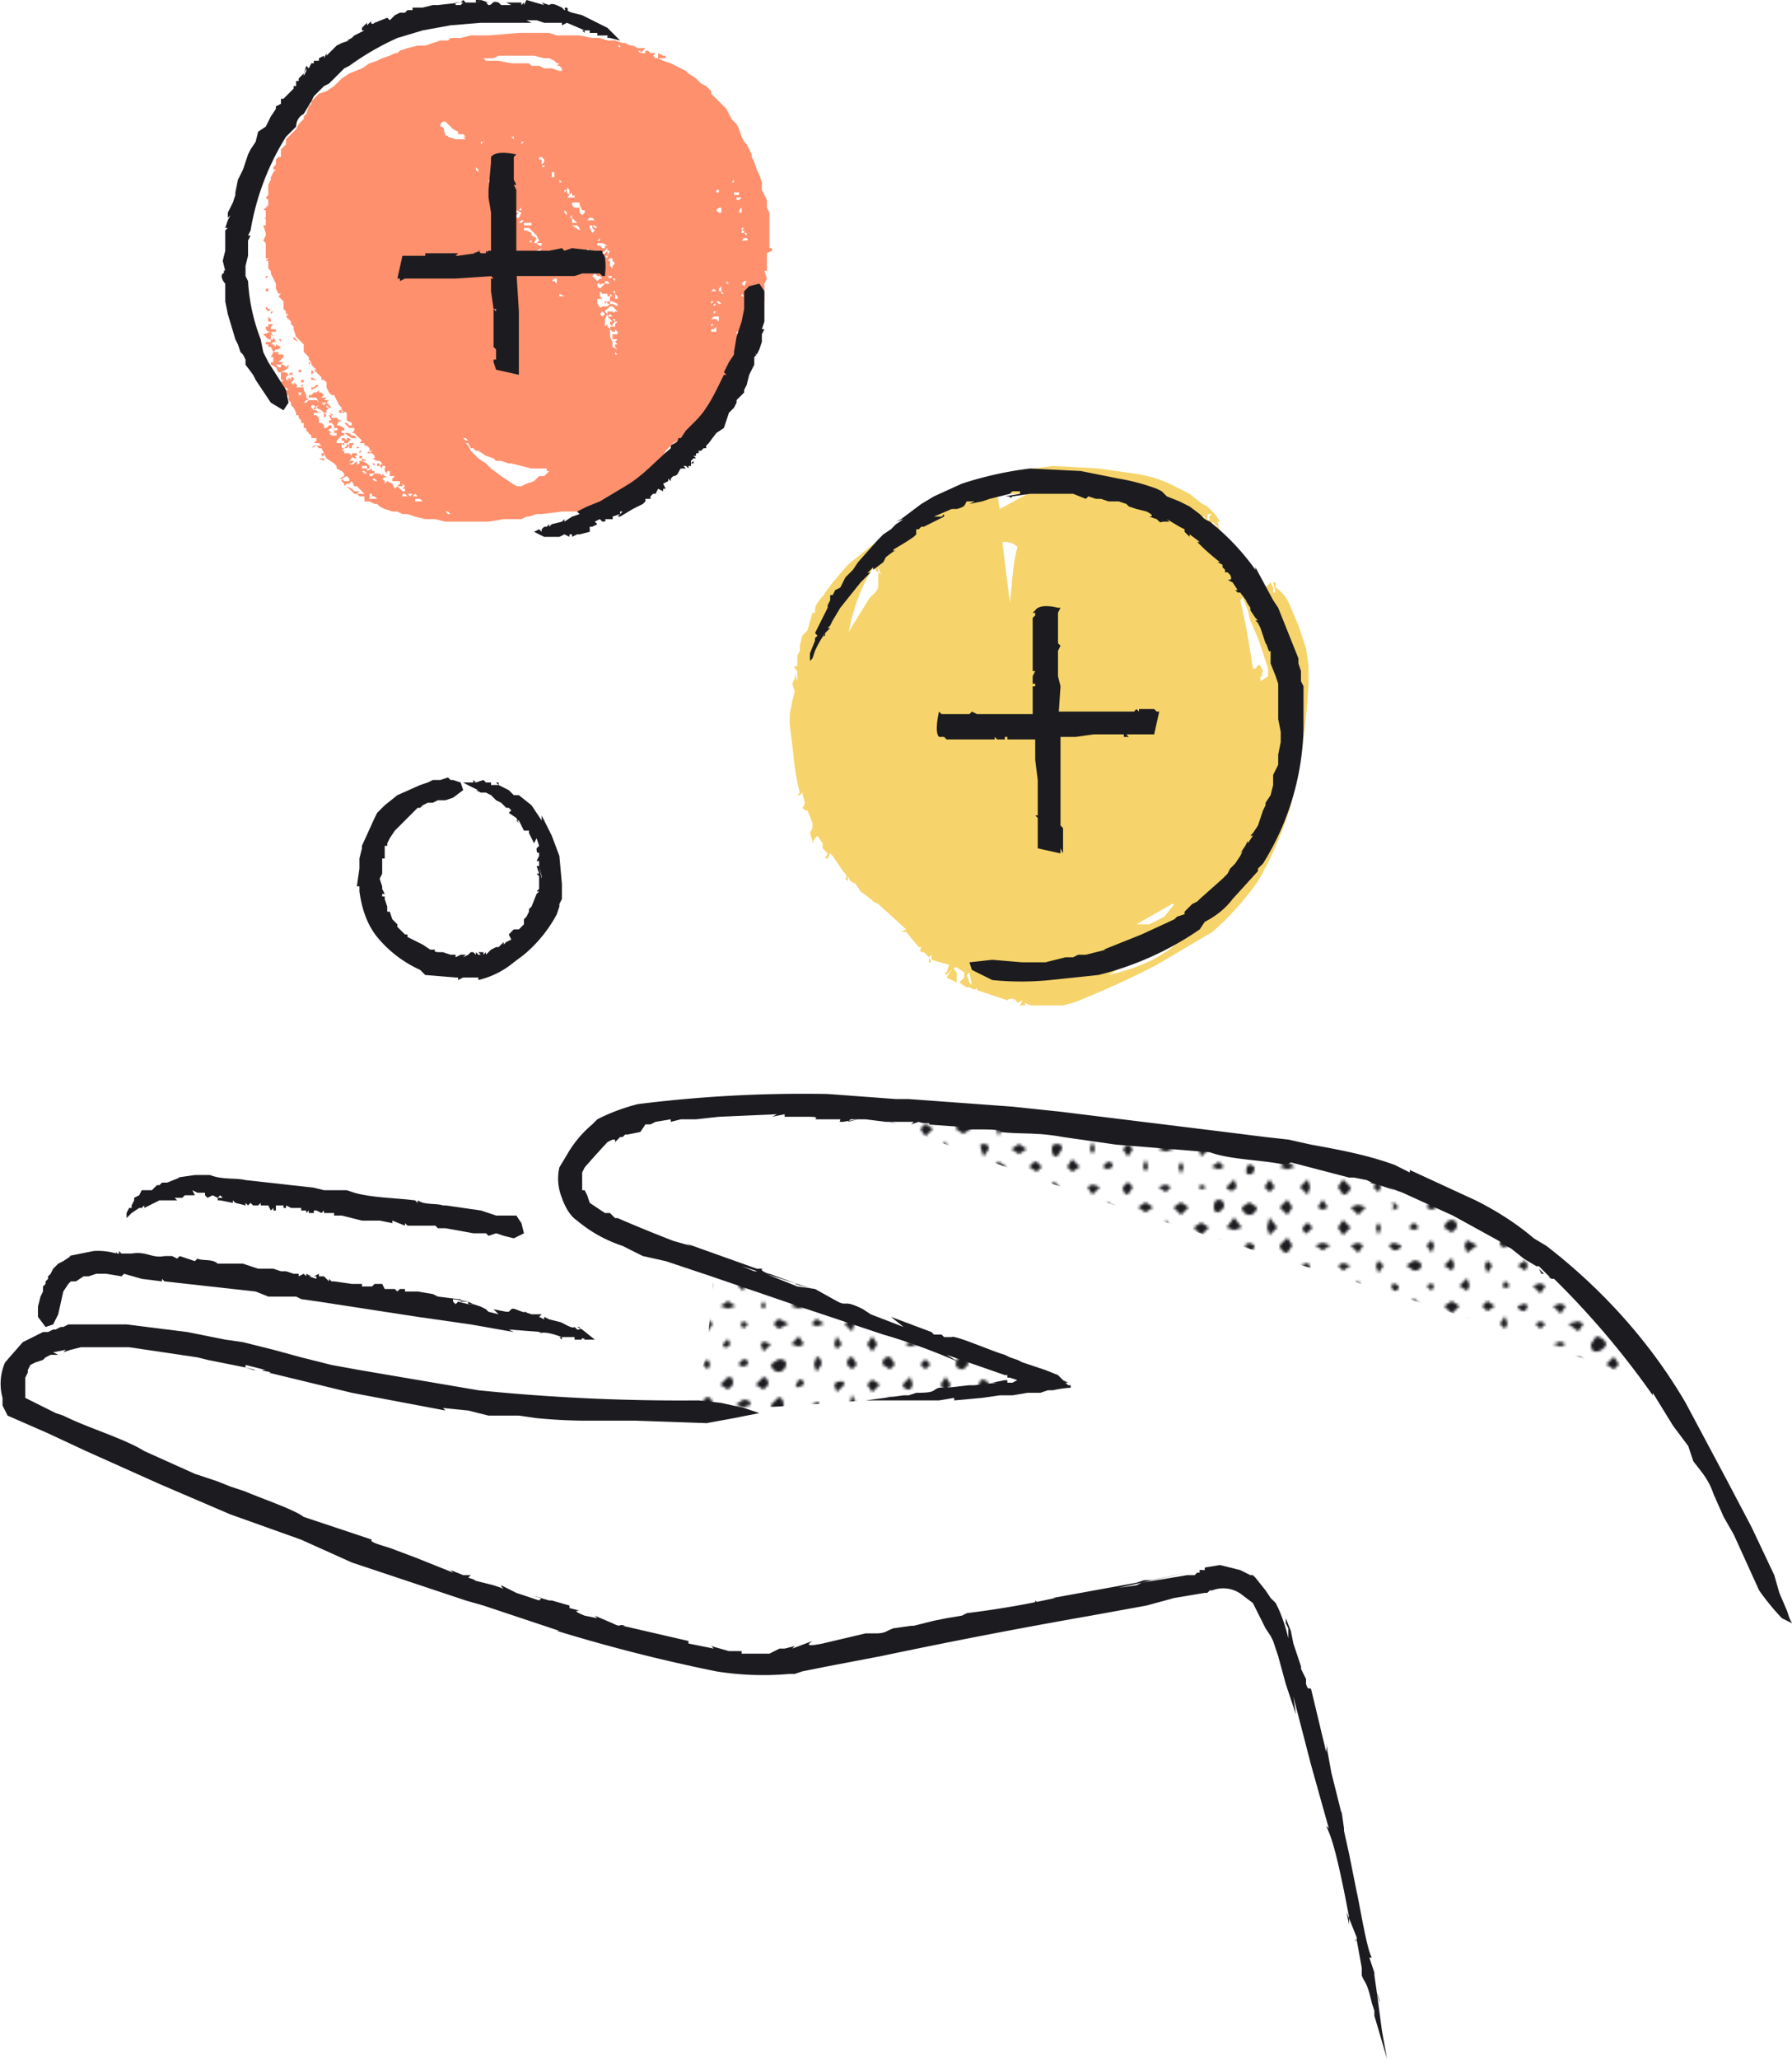 <svg version="1.1" id="Layer_1" xmlns="http://www.w3.org/2000/svg" xmlns:xlink="http://www.w3.org/1999/xlink" x="0" y="0" viewBox="0 0 708 813.2" xml:space="preserve">
  <style>
    .st0{fill:none}.st1{fill-rule:evenodd;clip-rule:evenodd}.st1,.st3{fill:#1c1c20}
  </style>
  <pattern x="-200.4" y="932.6" width="242.7" height="219.1" patternUnits="userSpaceOnUse" id="SVGID_1_" viewBox="0 -219.1 242.7 219.1" overflow="visible">
    <path class="st0" d="M0-219h243V0H0z"/>
    <path class="st0" d="M0-219h243V0H0z"/>
    <path class="st0" d="M0-219h243V0H0z"/>
    <path class="st1" d="M62-215l-2 2-2-2 2-2 2 2zM76-215c0 1 0 2-2 2l-2-2 2-3 2 3zM92-215l-3 2-3-2 3-1 3 1zM105-215c0 1 0 3-2 3s-2-2-2-3l2-3 2 3zM120-215l-2 2-2-2 2-2 2 2zM134-215l-2 1-2-1 2-2 2 2zM150-215l-3 2-3-2c0-1 1-3 3-3s3 2 3 3zM163-215l-2 2-1-2 1-3 2 3zM177-215c0 1 0 3-2 3s-2-2-2-3 1-3 3-3 1 2 1 3zM192-215l-2 3-2-3 2-3 2 3zM206-215c0 1 0 3-2 3s-1-2-1-3l1-2 2 2zM220-215l-1 1-3-1 3-3 1 3zM235-215l-2 1-1-1 1-3 2 3zM54-207l-2 2-2-2c0-2 1-2 2-2l2 2zM68-207l-2 1c-2 0-1 0-1-1s0-3 1-3c2 1 2 1 2 3zM82-207l-1 1-3-1 3-2 1 2zM97-207c0 1 0 2-2 2s-1-1-1-2 0-3 1-3l2 3zM113-207l-3 2-2-2 2-3 3 3zM126-207l-2 1-1-1 1-3 2 3zM140-207l-1 3-2-3 2-1c2 0 1 0 1 1zM155-207l-2 2-2-2 2-4 2 4zM171-207l-3 1-3-1 2-2 4 2zM183-207l-1 3-2-3 2-2 1 2zM200-207l-4 2-2-2c0-2 1-1 2-1s4 0 4 1zM213-207l-2 1-3-1 3-3 2 3zM228-207l-3 3-1-3 1-2 3 2zM242-207l-2 3-2-3c0-1 0-2 2-2l2 1v1zM62-199l-2 1-2-1 2-2c1 0 2 0 2 2zM77-199c0 1-1 2-3 2l-2-2c0-2 1-3 2-3 2 0 3 1 3 3zM91-199l-2 1c-1 1-2 0-2-1 0-2 1-3 2-3l2 3zM105-199l-1 1h-1l-1-1 1-3 2 3zM119-199l-1 2-2-2c0-2 1-3 2-3l1 3zM135-199l-3 1-1-1 1-2 3 2zM148-199l-1 3-3-3 3-3 1 3zM163-199l-2 2-1-2 1-2c1 0 2 0 2 2zM178-199l-2 2c-2 0-2-1-2-2s0-2 2-2 2 1 2 2zM191-199l-1 3-2-3 2-1 1 1zM207-199c0 1-1 2-3 2l-1-2 1-2 3 2zM222-199l-3 2-3-2 3-2 3 2zM236-199l-3 2c-1 1-2-1-2-2l2-3 3 3zM54-191l-2 3-2-3 2-2c1 0 2 0 2 2zM69-191c0 1-1 2-3 2l-2-2c0-2 1-3 2-3 2 0 3 1 3 3zM83-191l-2 2c-1 1-2-1-2-2 0-2 1-3 2-3l2 3zM96-191l-1 2-1-2 1-3 1 3zM112-191l-2 1-2-1c0-2 1-2 2-2l2 2zM126-191l-2 2-3-2 3-2 2 2zM141-191l-2 2c-2 0-2-1-2-2l1-2h1l2 2zM155-191l-2 3-1-3 1-2 2 2zM169-191l-1 1-3-1c0-1 1-4 3-4s1 3 1 4zM183-191l-1 1-2-1 2-3 1 3zM198-191l-2 1-2-1c0-2 1-2 2-2 2 0 2 1 2 2zM212-191l-1 2-2-2 2-2 1 2zM227-191c0 1 0 2-2 2s-2-1-2-2c0-2 1-3 2-3l2 3zM242-191l-2 1-4-1c0-1 2-3 4-3s2 2 2 3zM62-183l-2 3-2-3 2-3 2 3zM77-183l-3 2-2-2c0-2 1-1 2-1s3 0 3 1zM91-183l-2 1-1-1 1-3 2 3zM105-183l-2 2-2-2c0-2 1-3 2-3l2 3zM120-183l-2 1-2-1c0-1 0-3 2-3s2 2 2 3zM134-183l-2 3-2-3 2-2 2 2zM150-183l-3 1c-1 1-1 0-1-1s-1-2 1-2 3 1 3 2zM164-183l-3 2-2-2 2-1 3 1zM177-183c1 1 0 2-1 2-2 0-1-1-1-2v-3c2 0 2 2 2 3zM193-183l-3 1-2-1 2-2 3 2zM206-183l-2 1-2-1 2-3 2 3zM222-183l-3 2-3-2 3-2 3 2zM236-183l-3 1c-1 1-3 0-3-1l3-3 3 3zM54-176c0 2-1 1-2 1s-2 1-2-1l2-1 2 1zM68-176c0 2 0 3-2 3s-3-1-3-3l3-2 2 2zM82-176l-1 3c-1 0-2-1-2-3l2-2 1 2zM98-176c0 2-2 2-3 2l-2-2 2-2 3 2zM112-176c0 2-1 2-2 2s-2 0-2-2l2-1 2 1zM127-176c0 2-2 4-3 4l-3-4 3-1 3 1zM140-176l-1 2c-1 0-3 0-3-2l2-1h1l1 1c1 0 1 0 0 0zM154-176l-1 2c-1 0-2 0-2-2l2-2 1 2zM170-176c0 2-1 2-2 2s-3 0-3-2 1-3 3-3 2 2 2 3zM183-176l-1 2-1-2c0-2 0-1 1-1l1 1zM198-176c0 2-1 3-2 3l-1-3c0-2 0-1 1-1l2 1zM214-176c0 2-2 1-3 1s-3 1-3-1 2-1 3-1 3 0 3 1zM227-176l-2 4-2-4 2-1 2 1zM241-176c0 2 0 1-1 1s-2 1-2-1 1-1 2-1l1 1zM62-168c0 2-1 2-2 2s-3-1-3-2l3-1 2 1zM77-168c0 2-1 3-3 3-1 0-2-1-2-3l2-2c2 0 3 1 3 2zM91-168c0 2-1 2-2 2s-4 0-4-2l4-1 2 1zM106-168c0 2-2 1-3 1s-3 0-3-1l3-3 3 3zM120-168c0 2-1 2-2 2l-3-2 3-2 2 2zM135-168c0 2-2 1-3 1l-1-1 1-2c2 0 3 1 3 2zM149-168c0 2-1 3-2 3l-2-3 2-3 2 3zM163-168l-2 4-2-4 2-2 2 2zM178-168c0 2-1 3-3 3s-1-1-1-3 0-2 2-2l2 2zM191-168l-1 3c-1 0-2-1-2-3s1-1 2-1l1 1zM207-168c0 2-2 4-3 4l-3-4c0-2 2-2 3-2l3 2zM221-168c0 2-1 3-2 3l-2-3c0-2 1-1 2-1 1-1 2 0 2 1zM236-168c0 2-2 2-3 2s-2 0-2-2 1-1 2-1 3 0 3 1zM54-160l-2 3-2-3 2-2 2 2zM68-160l-2 1-3-1 3-2 2 2zM84-160l-3 2-1-2 1-2 3 2zM99-160l-4 3-3-3 3-3 4 3zM112-160l-2 1c-1 1-2 0-2-1l2-3 2 3zM126-160l-2 3-2-3 2-2 2 2zM141-160l-2 3c-2 0-3-2-3-3l3-1 2 1zM155-160l-2 3-2-3 2-3 2 3zM169-160l-1 3-4-3c0-1 2-3 4-3s1 2 1 3zM184-160l-2 3-2-3 2-3 2 3zM199-160c0 1-1 3-3 3s-1-2-1-3l1-2c2 0 3 1 3 2zM213-160l-2 2-1-2 1-2 2 2zM228-160l-3 3-3-3 3-2c2 0 3 1 3 2zM241-160l-1 3-4-3 4-1 1 1zM62-152l-2 2-1-2 1-2 2 2zM76-152l-2 1-3-1 3-3 2 3zM91-152l-2 2-1-2 1-3 2 3zM105-152l-2 2-3-2 3-3 2 3zM120-152l-2 1-1-1c0-1-1-3 1-3s2 2 2 3zM134-152l-2 3-1-3 1-2 2 2zM148-152l-1 3-4-3 4-2 1 2zM163-152l-2 2-2-2 2-1 2 1zM178-152l-2 2c-2 0-2-1-2-2s0-3 2-3 2 2 2 3zM193-152l-3 3-3-3 3-2 3 2zM206-152l-2 3c-1 1-3-2-3-3l3-1 2 1zM220-152l-1 2-1-2 1-2 1 2zM234-152l-1 1-2-1 2-1 1 1zM55-144l-3 2-2-2 2-3 3 3zM68-144c0 1 0 2-2 2s-1-1-1-2l1-1 2 1zM82-144l-1 1-1-1 1-2 1 2zM97-144l-2 3-1-3 1-2 2 2zM113-144l-3 1-2-1 2-3 3 3zM127-144l-3 3-2-3 2-2 3 2zM142-144l-3 2-3-2c0-1 1-2 3-2s3 1 3 2zM154-144l-1 3-1-3 1-2 1 2zM169-144l-1 2-1-2v-1l2 1zM185-144l-3 2-2-2 2-2 3 2zM200-144l-4 1-2-1 2-3c2 0 4 2 4 3zM214-144l-3 2-1-2 1-3 3 3zM227-144l-2 3-1-3 1-1 2 1zM243-144l-3 2c-2 0-3-1-3-2l3-3 3 3zM63-136l-3 3-1-3 1-1 3 1zM75-136c0 1 1 1-1 1s-2 0-2-1l2-1 1 1zM91-136l-2 1-2-1 2-4 2 4zM107-136l-4 2-1-2 1-2 4 2zM120-136l-2 2-4-2 4-2 2 2zM133-136l-1 2-3-2 3-3 1 3zM149-136l-2 3-1-3c0-1-1-2 1-2s2 1 2 2zM164-136l-3 2-3-2 3-2 3 2zM178-136l-2 3c-2 0-2-2-2-3s0-2 2-2 2 1 2 2zM191-136l-1 2-1-2 1-3 1 3zM206-136l-2 3-2-3 2-2 2 2zM222-136l-3 1-3-1 3-2 3 2zM236-136l-3 3-1-3 1-2 3 2zM55-129l-3 2-1-2 1-2 3 2zM69-129l-3 3-1-3 1-3 3 3zM82-129l-1 3-1-3 1-3 1 3zM96-129l-1 2-2-2 2-1 1 1zM111-129l-1 3c-2 0-3-1-3-3l3-2 1 2zM127-129l-3 2-2-2 2-2 3 2zM140-129c0 1 0 3-2 3s-2-2-2-3l3-3c2 0 1 2 1 3zM156-129l-3 3-3-3 3-2 3 2zM170-129l-2 2-3-2 2-2h1l2 2zM185-129l-3 2-2-2 2-3 3 3zM198-129l-2 1-2-1 2-2c2 0 2 1 2 2zM212-129l-1 2-1-2 1-3 1 3zM226-129l-1 3-1-3 1-2 1 2zM242-129l-2 1-3-1 3-2 2 2zM61-121l-1 2-2-2 2-3 1 3zM77-121c0 1-1 2-3 2s-1-1-1-2 0-3 1-3l3 3zM92-121l-3 3-2-3 2-3 3 3zM105-121l-2 1-2-1 2-2 2 2zM120-121l-2 1-2-1 2-3 2 3zM135-121l-3 2-2-2 2-1 3 1zM148-121l-1 2-4-2 4-2c2 0 1 1 1 2zM163-121l-2 1-1-1 1-3 2 3zM177-121l-2 1c-2 0-1 0-1-1s0-2 1-2l2 2zM193-121l-3 3-2-3 2-1 3 1zM206-121l-2 3c-1 0-2-1-2-3l2-2 2 2zM221-121l-2 2-3-2 3-1 2 1zM235-121l-2 1-1-1 1-1 2 1zM55-113l-3 3-3-3 3-1 3 1zM68-113l-2 1c-2 0 0 0 0-1s-1-2 0-2l2 2zM83-113l-2 1-2-1 2-3 2 3zM96-113l-1 3-2-3 2-3 1 3zM111-113l-1 1-3-1 3-2 1 2zM125-113l-1 1-1-1 1-2 1 2zM141-113l-2 2c-2 0-3-1-3-2l3-2 2 2zM154-113l-1 1-3-1 3-1 1 1zM170-113c0 1-1 2-3 2s-1-1-1-2l2-1 2 1zM185-113l-3 1-2-1 2-3c1 0 3 1 3 3zM199-113c0 1-1 3-3 3s-1-2-1-3l1-2 3 2zM214-113l-3 2-3-2 3-2 3 2zM228-113l-3 3-3-3 3-2 3 2zM242-113l-2 2c-2 0-2-1-2-2s0-3 2-3 2 2 2 3zM61-105l-1 3-1-3 1-2 1 2zM76-105l-2 1-2-1 2-2 2 2zM91-105l-2 2-3-2c0-1 1-3 3-3s2 2 2 3zM106-105l-3 1-1-1 1-3 3 3zM120-105l-2 1-2-1 2-1 2 1zM135-105l-3 2-1-2 1-1 3 1zM149-105l-2 2c-2 0-3-1-3-2l3-3 2 3zM162-105l-1 2-2-2 2-3 1 3zM178-105l-2 1-2-1c0-1 0-3 2-3s2 2 2 3zM193-105l-3 1-2-1 2-3 3 3zM207-105c0 1-1 3-3 3s-2-2-2-3l2-1 3 1zM221-105l-2 2-1-2 1-3 2 3zM236-105l-3 3-3-3 3-2 3 2zM54-98l-2 3-3-3 3-1 2 1zM69-98c0 1-1 2-3 2l-2-2 2-1 3 1zM82-98l-1 3-2-3 2-2 1 2zM99-98l-4 3-1-3 1-2 4 2zM111-98l-1 1-2-1c0-1 0-3 2-3s1 2 1 3zM126-98l-2 1-1-1 1-1 2 1zM140-98l-1 3c-2 0-3-1-3-3l2-2c2 0 2 1 2 2 1 0 1 0 0 0zM154-98l-1 3-3-3 3-3 1 3zM171-98c0 1-2 3-4 3s-3-2-3-3l3-1 4 1zM183-98l-1 2-1-2 1-2 1 2zM198-98l-2 2-1-2 1-2 2 2zM212-98l-1 3-3-3 3-1 1 1zM227-98l-2 1-1-1 1-2 2 2zM242-98l-2 3-4-3 4-2 2 2zM62-90l-2 3-1-3 1-2 2 2zM77-90c0 1-1 2-3 2l-3-2 3-2c2 0 3 1 3 2zM90-90l-1 2-3-2 3-3 1 3zM105-90l-2 3-1-3 1-2 2 2zM119-90l-1 2-3-2 3-2 1 2zM135-90l-3 2-2-2 2-1 3 1zM147-90v3c-2-1-2-2-2-3l1-1c2 0 1 0 1 1zM164-90c0 2-1 3-3 3l-2-3 2-1 3 1zM177-90c0 1 0 3-2 3s-1-2-1-3 0-3 1-3l2 3zM192-90l-2 1c-1 1-3 0-3-1l3-2 2 2zM205-90c0 1 1 3-1 3s-1-2-1-3 0-2 1-2l1 2zM220-90l-1 1-3-1 3-1 1 1zM236-90l-3 2-3-2 3-3 3 3zM53-82l-1 2-2-2 2-2 1 2zM68-82c0 1 0 2-2 2l-1-2 1-1 2 1zM82-82l-1 2-2-2 2-1 1 1zM96-82l-1 2-3-2 3-3 1 3zM112-82l-2 1-1-1 1-2 2 2zM126-82l-2 3-3-3 3-1 2 1zM139-82v2l-1-2c0-1-1-2 1-2s0 1 0 2zM156-82l-3 2-3-2 3-3 3 3zM169-82c0 1 0 2-2 2s-1-1-1-2l2-2c2 0 1 1 1 2zM184-82l-2 1-3-1 3-2 2 2zM199-82c0 1-1 3-3 3s-3-2-3-3l3-3 3 3zM214-82l-3 2-1-2 1-3 3 3zM227-82l-2 3-2-3 2-3 2 3zM241-82l-1 3-3-3c0-1 1-3 3-3s1 2 1 3zM61-74l-1 1-1-1 1-2 1 2zM77-74l-3 1-3-1 3-3 3 3zM92-74l-3 3-3-3 3-2 3 2zM106-74l-3 2-2-2 2-2 3 2zM119-74l-1 2c-2 0-3-1-3-2l3-1 1 1zM134-74l-2 3-3-3 3-1 2 1zM149-74l-3 1-2-1 2-2c2 0 3 1 3 2zM164-74l-3 3-2-3 2-3 3 3zM177-74l-1 2-2-2c0-1 0-2 2-2l1 2zM191-74l-1 1-2-1 2-3 1 3zM208-74l-4 2-1-2 1-2 4 2zM220-74l-1 2-3-2 3-2 1 2zM236-74l-3 2-3-2 3-1 3 1zM54-67l-2 2-1-2 1-1 2 1zM70-67l-4 2-2-2 2-2 4 2zM84-67l-3 1-2-1 2-2 3 2zM96-67l-1 3-3-3 3-2 1 2zM111-67l-1 2-2-2 2-3 1 3zM126-67l-2 2-2-2 2-1 2 1zM141-67l-2 3-4-3 4-1 2 1zM154-67l-1 3-2-3 2-3 1 3zM168-67c0 1 1 2-1 2s-2-1-2-2l2-3 1 3zM185-67l-3 2-3-2 3-2 3 2zM198-67l-2 1-2-1 2-3 2 3zM213-67l-2 1-3-1 3-1 2 1zM227-67l-2 3-1-3 1-3 2 3zM242-67l-2 2-4-2c0-1 2-3 4-3s2 2 2 3zM63-59l-3 3-1-3 1-1 3 1zM76-59l-2 1-3-1 3-3 2 3zM91-59l-2 2-1-2 1-3 2 3zM105-59l-2 3-2-3 2-3 2 3zM121-59l-3 1-2-1 2-1 3 1zM134-59l-2 1-3-1 3-1 2 1zM150-59c0 1-2 3-4 3s-2-2-2-3l2-3c2 0 4 2 4 3zM164-59l-3 3-1-3 1-1 3 1zM177-59l-2 1-3-1 3-2 2 2zM192-59l-2 2-3-2 3-1 2 1zM208-59l-4 2-2-2 2-2 4 2zM222-59l-3 2-1-2 1-2 3 2zM235-59l-2 2-3-2 3-1 2 1zM54-51l-2 1-2-1 2-2c1 0 2 0 2 2zM69-51c0 1-1 3-3 3s-3-2-3-3l3-2c1 0 3 0 3 2zM83-51l-2 3-1-3 1-3c1 0 2 1 2 3zM97-51l-2 2-2-2c0-2 1-3 2-3l2 3zM112-51l-2 2-3-2c0-2 1-3 3-3l2 3zM126-51l-2 2-2-2 2-2 2 2zM141-51l-2 2c-2 0-3-1-3-2 0-2 1-3 3-3 1 0 2 1 2 3zM155-51l-2 2-3-2 3-3 2 3zM170-51l-3 1-2-1c0-2 1-3 2-3 2 0 3 2 3 3zM184-51l-2 2-2-2 2-2 2 2zM199-51l-3 2-3-2 3-3 3 3zM213-51l-2 2-2-2 2-1 2 1zM228-51l-3 2-3-2 3-3c2 0 3 1 3 3zM241-51l-1 2-2-2c0-1 0-3 2-3s1 2 1 3zM62-43l-2 2-3-2 3-3c1 0 2 1 2 3zM76-43l-2 1c-2 0-1 0-1-1l1-2c1 0 2 0 2 2zM92-43l-3 3-1-3 1-1c1 0 3-1 3 1zM106-43l-3 3-2-3 2-2 3 2zM119-43l-1 2c-2 0-3-1-3-2l3-3 1 3zM134-43l-2 3-2-3 2-3 2 3zM149-43c0 1-1 2-3 2l-1-2 1-2c2 0 3 1 3 2zM163-43l-2 1-2-1 2-2 2 2zM178-43c0 1-1 2-3 2l-2-2 2-3 3 3zM193-43l-3 1-2-1c0-2 1-2 2-2l3 2zM207-43c0 1-1 3-3 3s-3-2-3-3l3-3 3 3zM221-43l-2 2-3-2 3-1 2 1zM235-43l-2 1-1-1 1-3 2 3zM55-35l-3 1-3-1 3-2c1 0 3 0 3 2zM68-35c0 1 0 3-2 3s-3-2-3-3l3-3c1 0 2 1 2 3zM82-35l-1 2-2-2 2-1c1 0 1-1 1 1zM97-35c0 1 0 2-2 2l-1-2 1-4 2 4zM112-35l-2 1-4-1 4-3c1 0 2 1 2 3zM127-35l-3 1-2-1 2-2 3 2zM141-35l-2 3-4-3 4-2c2 0 2 1 2 2zM155-35l-2 2-1-2 1-2 2 2zM169-35l-2 2-1-2 1-3 2 3zM184-35l-2 1-1-1 1-3c1 0 2 1 2 3zM199-35c0 1-1 2-3 2l-1-2 1-2 3 2zM214-35l-3 3-3-3 3-4 3 4zM227-35l-2 1-3-1 3-2 2 1v1zM243-35l-3 1c-1 1-2 0-2-1s0-3 2-3l3 3zM62-27l-2 1-3-1 3-2c1 0 2 0 2 2zM77-27l-3 1c-1 1-1 0-1-1l1-1c1 0 3-1 3 1zM92-27l-3 2-3-2 3-3c1 0 3 1 3 3zM106-27c0 1-1 2-3 2l-3-2 3-2 3 2zM121-27l-3 1-2-1 2-3 3 3zM135-27l-3 2-2-2 2-4 3 4zM148-27l-2 1-2-1 2-3c2 0 2 2 2 3zM162-27l-1 2-3-2c0-2 2-3 3-3l1 3zM178-27l-3 1-3-1 3-1 3 1zM193-27l-3 1-3-1 3-3 3 3zM207-27l-3 1-1-1 1-3 3 3zM221-27l-2 3-3-3c0-2 1-3 3-3l2 3zM235-27l-2 3-3-3 3-3 2 3zM53-20l-1 2c-1 0-2 0-2-2l2-1 1 1zM67-20c0 2 0 1-1 1s-3 1-3-1 2-2 3-2l1 2zM83-20c0 2-1 1-2 1l-2-1 2-1 2 1zM98-20c0 2-2 2-3 2l-2-2 2-2c2 0 3 1 3 2zM111-20l-1 3-3-3c0-1 1-2 3-2l1 2zM126-20c0 2-1 2-2 2l-2-2 2-3 2 3zM141-20l-2 2-3-2 3-1 2 1zM154-20l-1 2c-1 0-3 0-3-2s2-1 3-1l1 1zM171-20c0 2-2 3-4 3s-1-2-1-3 0-2 1-2l4 2zM183-20l-1 3-2-3 2-2 1 2zM198-20c0 2-1 2-2 2s-2-1-2-2l2-1 2 1zM213-20c0 2-1 1-2 1l-2-1 1-1h1c1-1 1 0 1 1h1zM227-20c0 2-1 1-2 1s-3 1-3-1 2-1 3-1 2 0 2 1zM241-20l-1 2c-1 0-3 0-3-2s1-1 3-1 1 0 1 1zM63-12l-3 3c-1 0-2-1-2-3s1-1 2-1 3 0 3 1zM75-12c0 2 1 2-1 2s-1 0-1-2 0-2 1-2l1 2zM90-12l-1 3c-2 0-3-1-3-3l3-1 1 1zM105-12c0 2-1 3-2 3l-2-3 2-2 2 2zM119-12l-1 3-2-3c0-1 0-2 2-2s1 1 1 2zM133-12l-1 4-2-4c0-2 1-2 2-2l1 2zM148-12c0 2 0 1-1 1s-2 1-2-1c0-1 0-2 2-2l1 2zM162-12l-1 2c-1 0-2 0-2-2s1-3 2-3l1 3zM178-12c0 2-1 2-3 2s-1 0-1-2 0-1 2-1 2 0 2 1zM192-12c0 2-1 3-2 3l-2-3 2-2 2 2zM207-12c0 2-2 3-3 3l-3-3 3-1 3 1zM222-12c0 2-2 3-3 3l-2-3c0-2 0-2 2-2s3 1 3 2zM236-12c0 2-2 2-3 2l-3-2c0-2 2-3 3-3l3 3zM53-5l-1 3-3-3 3-1 1 1zM69-5c0 1-1 3-3 3s-1-2-1-3 0-3 1-3l3 3zM82-5l-1 3-2-3 2-2 1 2zM98-5l-3 2c-1 0-2 0-2-2s1-1 2-1l3 1zM111-5l-1 4-3-4 3-3 1 3zM127-5l-3 3-2-3 2-2 3 2zM140-5l-1 4-2-4c0-2 0-1 1-1l2 1zM154-5l-1 3-1-3 1-2 1 2zM169-5c1 2 0 3-2 3v-3-1c1-1 2 0 2 1zM185-5l-3 3c-1 0-2-1-2-3l2-2 3 2zM199-5c0 2-2 1-3 1l-1-1 1-2c2 0 3 1 3 2zM212-5l-1 2-1-2c0-2 0-1 1-1l1 1zM228-5c0 2-2 2-3 2s-2 0-2-2l2-2c2 0 2 1 3 2zM242-5c0 2-1 2-2 2l-2-2c0-2 0-2 2-2s2 1 2 2zM5-215l-2 3-2-3 2-2 2 2zM20-215c0 1-1 3-3 3s-2-2-2-3l2-3 3 3zM35-215l-3 2-2-2 2-1 3 1zM47-215l-1 2-2-2 2-3 1 3zM11-207l-2 1-2-1c0-1 1-2 3-2s1 0 1 2zM25-207l-1 2-3-2c1-2 2-2 3-2l1 2zM40-207l-2 1-1-1 1-4 2 4zM5-199l-2 3-2-3 2-3c1 0 2 1 2 3zM20-199l-3 2-1-2 1-2c1 0 3 0 3 2zM33-199l-1 2-3-2c1-2 2-1 3-1s1-1 1 1zM49-199l-2 1h-1l-2-1c0-2 1-3 2-3 2 0 3 1 3 3zM12-191c0 1-1 2-3 2s-2-1-2-2c0-2 1-3 3-3s2 1 2 3zM25-191l-1 1-1-1 1-1c1 0 1-1 1 1zM40-191c0 1 0 2-2 2s-1-1-1-2l1-2c1 0 2 0 2 2zM4-183l-1 1-1-1 1-3 1 3zM19-183c0 1 0 2-2 2s-1-1-1-2 0-4 1-4l2 4zM33-183l-1 2-3-2c0-2 2-3 3-3l1 3zM48-183l-2 3-1-3 1-3c1 0 2 1 2 3zM10-176c0 2 1 3-1 3s-1-2-1-3l1-2c2 0 1 1 1 2zM27-176c0 2-2 3-3 3l-3-3 3-2 3 2zM41-176c0 2-1 2-3 2s-2 0-2-2l2-1 3 1zM4-168l-1 2c-1 0-3 0-3-2l3-1 1 1zM20-168c0 2-1 1-3 1s-1 1-1-1l1-2c2 0 3 1 3 2zM33-168l-1 3-2-3 2-1 1 1zM50-168c0 2-2 3-4 3s-2-2-2-3l2-3 4 3zM11-160l-2 1c-2 0-1 0-1-1l1-2 2 2zM25-160l-1 2-1-2 1-1 1 1zM41-160l-3 1-1-1 1-1 3 1zM6-152l-3 3-2-3 2-1 3 1zM20-152c0 1-1 2-3 2s-1-1-1-2l1-2 3 2zM33-152l-1 1-2-1 2-2 1 2zM48-152l-2 3-1-3 1-2 2 2zM11-144l-2 1-2-1 2-3 2 3zM27-144l-3 1-2-1 2-4 3 4zM40-144c0 1 0 2-2 2s-1-1-1-2l1-2 2 2zM4-136l-1 2-1-2 1-4 1 4zM21-136l-4 2c-2 0-1-1-1-2-1-1 0-2 1-3v1l4 2zM34-136l-2 3-2-3 2-1 2 1zM48-136l-2 2-2-2 2-1 2 1zM11-129c0 1 0 3-2 3s-1-2-1-3l1-1 2 1zM27-129l-3 1-3-1 3-2 3 2zM41-129l-3 1-2-1 2-3 3 3zM4-121l-1 1c-1 1-3 0-3-1l3-3 1 3zM19-121l-2 2-2-2 2-3 2 3zM33-121l-1 3-3-3 3-3 1 3zM49-121c0 1-1 3-3 3l-2-3 2-3 3 3zM12-113c0 1-1 3-3 3s-3-2-3-3l3-2 3 2zM26-113l-2 3-3-3 3-3 2 3zM40-113l-2 1-2-1 2-3 2 3zM6-105l-3 1-3-1 3-4 3 4zM20-105l-3 3-1-3 1-4 3 4zM34-105l-2 2c-1 1-2-1-2-2l2-2 2 2zM49-105l-3 3-2-3 2-3 3 3zM11-98c0 1 0 2-2 2l-2-2 2-1 2 1zM26-98l-2 3c-2 0-3-2-3-3l3-3 2 3zM41-98l-3 2-3-2 3-1 3 1zM4-90l-1 3-3-3 3-3 1 3zM20-90c0 1-1 2-3 2l-2-2 2-3 3 3zM33-90l-1 3-3-3 3-1 1 1zM49-90l-3 2-2-2 2-1 3 1zM10-82l-1 3-2-3 2-2 1 2zM25-82l-1 1-2-1 2-2 1 2zM40-82l-2 1-2-1 2-2 2 2zM4-74l-1 1-2-1 2-2 1 2zM21-74l-4 1c-2 0-1 0-1-1l1-1 4 1zM34-74l-2 3-1-3 1-3 2 3zM49-74l-3 1-3-1 3-2 3 2zM12-67c0 1-1 2-3 2l-2-2 2-1 3 1zM26-67l-2 1-3-1 3-2 2 2zM40-67l-2 3-2-3 2-2 2 2zM5-59l-2 2-2-2 2-1 2 1zM20-59l-3 1c-2 1-1 0-1-1s0-3 1-3c2 0 3 2 3 3zM34-59l-2 2-2-2 2-3 2 3zM47-59l-1 1c-1 1-2 0-2-1l2-2 1 2zM12-51c0 1-1 2-3 2l-2-2c0-2 1-3 2-3l3 3zM26-51l-2 1-3-1 3-2c1 0 2 0 2 2zM39-51l-1 2-2-2 2-2 1 2zM5-43l-2 2-2-2 2-3c1 0 2 1 2 3zM20-43c0 1-1 2-3 2l-1-2 1-1c1 0 3-1 3 1zM34-43l-2 1-3-1 3-3c1 0 2 1 2 3zM48-43l-2 2-3-2 3-3c2 0 2 1 2 3zM10-35c0 1 1 2-1 2s-3-1-3-2l3-2 1 2zM25-35l-1 3-1-3 1-3 1 3zM40-35l-2 2-2-2c0-2 1-3 2-3s2 1 2 3zM4-27l-1 2-1-2 1-4 1 4zM20-27c0 1-1 3-3 3s-2-2-2-3l2-3c1 0 3 1 3 3zM33-27l-1 2-2-2 2-3 1 3zM48-27l-2 2-2-2 2-1c1 0 2-1 2 1zM12-20c0 2-2 1-3 1s-3 0-3-1l3-2c2 0 3 1 3 2zM27-20c0 2-2 3-3 3-2 0-3-1-3-3l3-2 3 2zM41-20c0 2-2 2-3 2l-2-2 2-1 3 1zM5-12l-2 2-1-2 1-2 2 2zM20-12c0 2-1 1-3 1s-3 0-3-1l3-1 3 1zM35-12c0 2-2 2-3 2s-3-1-3-2l3-2 3 2zM48-12c0 2-1 2-2 2l-1-2c0-2 0-1 1-1l2 1zM12-5c0 1-1 4-3 4S8-3 8-5l1-3 3 3zM27-5c0 2-2 2-3 2l-1-2 1-3 3 3zM41-5l-3 2-3-2 3-2c2 0 3 1 3 2z"/>
  </pattern>
  <pattern x="-200.4" y="932.6" width="242.7" height="219.1" patternUnits="userSpaceOnUse" id="SVGID_2_" viewBox="0 -219.1 242.7 219.1" overflow="visible">
    <path class="st0" d="M0-219h243V0H0z"/>
    <path class="st0" d="M0-219h243V0H0z"/>
    <path class="st0" d="M0-219h243V0H0z"/>
    <path class="st1" d="M62-215l-2 2-2-2 2-2 2 2zM76-215c0 1 0 2-2 2l-2-2 2-3 2 3zM92-215l-3 2-3-2 3-1 3 1zM105-215c0 1 0 3-2 3s-2-2-2-3l2-3 2 3zM120-215l-2 2-2-2 2-2 2 2zM134-215l-2 1-2-1 2-2 2 2zM150-215l-3 2-3-2c0-1 1-3 3-3s3 2 3 3zM163-215l-2 2-1-2 1-3 2 3zM177-215c0 1 0 3-2 3s-2-2-2-3 1-3 3-3 1 2 1 3zM192-215l-2 3-2-3 2-3 2 3zM206-215c0 1 0 3-2 3s-1-2-1-3l1-2 2 2zM220-215l-1 1-3-1 3-3 1 3zM235-215l-2 1-1-1 1-3 2 3zM54-207l-2 2-2-2c0-2 1-2 2-2l2 2zM68-207l-2 1c-2 0-1 0-1-1s0-3 1-3c2 1 2 1 2 3zM82-207l-1 1-3-1 3-2 1 2zM97-207c0 1 0 2-2 2s-1-1-1-2 0-3 1-3l2 3zM113-207l-3 2-2-2 2-3 3 3zM126-207l-2 1-1-1 1-3 2 3zM140-207l-1 3-2-3 2-1c2 0 1 0 1 1zM155-207l-2 2-2-2 2-4 2 4zM171-207l-3 1-3-1 2-2 4 2zM183-207l-1 3-2-3 2-2 1 2zM200-207l-4 2-2-2c0-2 1-1 2-1s4 0 4 1zM213-207l-2 1-3-1 3-3 2 3zM228-207l-3 3-1-3 1-2 3 2zM242-207l-2 3-2-3c0-1 0-2 2-2l2 1v1zM62-199l-2 1-2-1 2-2c1 0 2 0 2 2zM77-199c0 1-1 2-3 2l-2-2c0-2 1-3 2-3 2 0 3 1 3 3zM91-199l-2 1c-1 1-2 0-2-1 0-2 1-3 2-3l2 3zM105-199l-1 1h-1l-1-1 1-3 2 3zM119-199l-1 2-2-2c0-2 1-3 2-3l1 3zM135-199l-3 1-1-1 1-2 3 2zM148-199l-1 3-3-3 3-3 1 3zM163-199l-2 2-1-2 1-2c1 0 2 0 2 2zM178-199l-2 2c-2 0-2-1-2-2s0-2 2-2 2 1 2 2zM191-199l-1 3-2-3 2-1 1 1zM207-199c0 1-1 2-3 2l-1-2 1-2 3 2zM222-199l-3 2-3-2 3-2 3 2zM236-199l-3 2c-1 1-2-1-2-2l2-3 3 3zM54-191l-2 3-2-3 2-2c1 0 2 0 2 2zM69-191c0 1-1 2-3 2l-2-2c0-2 1-3 2-3 2 0 3 1 3 3zM83-191l-2 2c-1 1-2-1-2-2 0-2 1-3 2-3l2 3zM96-191l-1 2-1-2 1-3 1 3zM112-191l-2 1-2-1c0-2 1-2 2-2l2 2zM126-191l-2 2-3-2 3-2 2 2zM141-191l-2 2c-2 0-2-1-2-2l1-2h1l2 2zM155-191l-2 3-1-3 1-2 2 2zM169-191l-1 1-3-1c0-1 1-4 3-4s1 3 1 4zM183-191l-1 1-2-1 2-3 1 3zM198-191l-2 1-2-1c0-2 1-2 2-2 2 0 2 1 2 2zM212-191l-1 2-2-2 2-2 1 2zM227-191c0 1 0 2-2 2s-2-1-2-2c0-2 1-3 2-3l2 3zM242-191l-2 1-4-1c0-1 2-3 4-3s2 2 2 3zM62-183l-2 3-2-3 2-3 2 3zM77-183l-3 2-2-2c0-2 1-1 2-1s3 0 3 1zM91-183l-2 1-1-1 1-3 2 3zM105-183l-2 2-2-2c0-2 1-3 2-3l2 3zM120-183l-2 1-2-1c0-1 0-3 2-3s2 2 2 3zM134-183l-2 3-2-3 2-2 2 2zM150-183l-3 1c-1 1-1 0-1-1s-1-2 1-2 3 1 3 2zM164-183l-3 2-2-2 2-1 3 1zM177-183c1 1 0 2-1 2-2 0-1-1-1-2v-3c2 0 2 2 2 3zM193-183l-3 1-2-1 2-2 3 2zM206-183l-2 1-2-1 2-3 2 3zM222-183l-3 2-3-2 3-2 3 2zM236-183l-3 1c-1 1-3 0-3-1l3-3 3 3zM54-176c0 2-1 1-2 1s-2 1-2-1l2-1 2 1zM68-176c0 2 0 3-2 3s-3-1-3-3l3-2 2 2zM82-176l-1 3c-1 0-2-1-2-3l2-2 1 2zM98-176c0 2-2 2-3 2l-2-2 2-2 3 2zM112-176c0 2-1 2-2 2s-2 0-2-2l2-1 2 1zM127-176c0 2-2 4-3 4l-3-4 3-1 3 1zM140-176l-1 2c-1 0-3 0-3-2l2-1h1l1 1c1 0 1 0 0 0zM154-176l-1 2c-1 0-2 0-2-2l2-2 1 2zM170-176c0 2-1 2-2 2s-3 0-3-2 1-3 3-3 2 2 2 3zM183-176l-1 2-1-2c0-2 0-1 1-1l1 1zM198-176c0 2-1 3-2 3l-1-3c0-2 0-1 1-1l2 1zM214-176c0 2-2 1-3 1s-3 1-3-1 2-1 3-1 3 0 3 1zM227-176l-2 4-2-4 2-1 2 1zM241-176c0 2 0 1-1 1s-2 1-2-1 1-1 2-1l1 1zM62-168c0 2-1 2-2 2s-3-1-3-2l3-1 2 1zM77-168c0 2-1 3-3 3-1 0-2-1-2-3l2-2c2 0 3 1 3 2zM91-168c0 2-1 2-2 2s-4 0-4-2l4-1 2 1zM106-168c0 2-2 1-3 1s-3 0-3-1l3-3 3 3zM120-168c0 2-1 2-2 2l-3-2 3-2 2 2zM135-168c0 2-2 1-3 1l-1-1 1-2c2 0 3 1 3 2zM149-168c0 2-1 3-2 3l-2-3 2-3 2 3zM163-168l-2 4-2-4 2-2 2 2zM178-168c0 2-1 3-3 3s-1-1-1-3 0-2 2-2l2 2zM191-168l-1 3c-1 0-2-1-2-3s1-1 2-1l1 1zM207-168c0 2-2 4-3 4l-3-4c0-2 2-2 3-2l3 2zM221-168c0 2-1 3-2 3l-2-3c0-2 1-1 2-1 1-1 2 0 2 1zM236-168c0 2-2 2-3 2s-2 0-2-2 1-1 2-1 3 0 3 1zM54-160l-2 3-2-3 2-2 2 2zM68-160l-2 1-3-1 3-2 2 2zM84-160l-3 2-1-2 1-2 3 2zM99-160l-4 3-3-3 3-3 4 3zM112-160l-2 1c-1 1-2 0-2-1l2-3 2 3zM126-160l-2 3-2-3 2-2 2 2zM141-160l-2 3c-2 0-3-2-3-3l3-1 2 1zM155-160l-2 3-2-3 2-3 2 3zM169-160l-1 3-4-3c0-1 2-3 4-3s1 2 1 3zM184-160l-2 3-2-3 2-3 2 3zM199-160c0 1-1 3-3 3s-1-2-1-3l1-2c2 0 3 1 3 2zM213-160l-2 2-1-2 1-2 2 2zM228-160l-3 3-3-3 3-2c2 0 3 1 3 2zM241-160l-1 3-4-3 4-1 1 1zM62-152l-2 2-1-2 1-2 2 2zM76-152l-2 1-3-1 3-3 2 3zM91-152l-2 2-1-2 1-3 2 3zM105-152l-2 2-3-2 3-3 2 3zM120-152l-2 1-1-1c0-1-1-3 1-3s2 2 2 3zM134-152l-2 3-1-3 1-2 2 2zM148-152l-1 3-4-3 4-2 1 2zM163-152l-2 2-2-2 2-1 2 1zM178-152l-2 2c-2 0-2-1-2-2s0-3 2-3 2 2 2 3zM193-152l-3 3-3-3 3-2 3 2zM206-152l-2 3c-1 1-3-2-3-3l3-1 2 1zM220-152l-1 2-1-2 1-2 1 2zM234-152l-1 1-2-1 2-1 1 1zM55-144l-3 2-2-2 2-3 3 3zM68-144c0 1 0 2-2 2s-1-1-1-2l1-1 2 1zM82-144l-1 1-1-1 1-2 1 2zM97-144l-2 3-1-3 1-2 2 2zM113-144l-3 1-2-1 2-3 3 3zM127-144l-3 3-2-3 2-2 3 2zM142-144l-3 2-3-2c0-1 1-2 3-2s3 1 3 2zM154-144l-1 3-1-3 1-2 1 2zM169-144l-1 2-1-2v-1l2 1zM185-144l-3 2-2-2 2-2 3 2zM200-144l-4 1-2-1 2-3c2 0 4 2 4 3zM214-144l-3 2-1-2 1-3 3 3zM227-144l-2 3-1-3 1-1 2 1zM243-144l-3 2c-2 0-3-1-3-2l3-3 3 3zM63-136l-3 3-1-3 1-1 3 1zM75-136c0 1 1 1-1 1s-2 0-2-1l2-1 1 1zM91-136l-2 1-2-1 2-4 2 4zM107-136l-4 2-1-2 1-2 4 2zM120-136l-2 2-4-2 4-2 2 2zM133-136l-1 2-3-2 3-3 1 3zM149-136l-2 3-1-3c0-1-1-2 1-2s2 1 2 2zM164-136l-3 2-3-2 3-2 3 2zM178-136l-2 3c-2 0-2-2-2-3s0-2 2-2 2 1 2 2zM191-136l-1 2-1-2 1-3 1 3zM206-136l-2 3-2-3 2-2 2 2zM222-136l-3 1-3-1 3-2 3 2zM236-136l-3 3-1-3 1-2 3 2zM55-129l-3 2-1-2 1-2 3 2zM69-129l-3 3-1-3 1-3 3 3zM82-129l-1 3-1-3 1-3 1 3zM96-129l-1 2-2-2 2-1 1 1zM111-129l-1 3c-2 0-3-1-3-3l3-2 1 2zM127-129l-3 2-2-2 2-2 3 2zM140-129c0 1 0 3-2 3s-2-2-2-3l3-3c2 0 1 2 1 3zM156-129l-3 3-3-3 3-2 3 2zM170-129l-2 2-3-2 2-2h1l2 2zM185-129l-3 2-2-2 2-3 3 3zM198-129l-2 1-2-1 2-2c2 0 2 1 2 2zM212-129l-1 2-1-2 1-3 1 3zM226-129l-1 3-1-3 1-2 1 2zM242-129l-2 1-3-1 3-2 2 2zM61-121l-1 2-2-2 2-3 1 3zM77-121c0 1-1 2-3 2s-1-1-1-2 0-3 1-3l3 3zM92-121l-3 3-2-3 2-3 3 3zM105-121l-2 1-2-1 2-2 2 2zM120-121l-2 1-2-1 2-3 2 3zM135-121l-3 2-2-2 2-1 3 1zM148-121l-1 2-4-2 4-2c2 0 1 1 1 2zM163-121l-2 1-1-1 1-3 2 3zM177-121l-2 1c-2 0-1 0-1-1s0-2 1-2l2 2zM193-121l-3 3-2-3 2-1 3 1zM206-121l-2 3c-1 0-2-1-2-3l2-2 2 2zM221-121l-2 2-3-2 3-1 2 1zM235-121l-2 1-1-1 1-1 2 1zM55-113l-3 3-3-3 3-1 3 1zM68-113l-2 1c-2 0 0 0 0-1s-1-2 0-2l2 2zM83-113l-2 1-2-1 2-3 2 3zM96-113l-1 3-2-3 2-3 1 3zM111-113l-1 1-3-1 3-2 1 2zM125-113l-1 1-1-1 1-2 1 2zM141-113l-2 2c-2 0-3-1-3-2l3-2 2 2zM154-113l-1 1-3-1 3-1 1 1zM170-113c0 1-1 2-3 2s-1-1-1-2l2-1 2 1zM185-113l-3 1-2-1 2-3c1 0 3 1 3 3zM199-113c0 1-1 3-3 3s-1-2-1-3l1-2 3 2zM214-113l-3 2-3-2 3-2 3 2zM228-113l-3 3-3-3 3-2 3 2zM242-113l-2 2c-2 0-2-1-2-2s0-3 2-3 2 2 2 3zM61-105l-1 3-1-3 1-2 1 2zM76-105l-2 1-2-1 2-2 2 2zM91-105l-2 2-3-2c0-1 1-3 3-3s2 2 2 3zM106-105l-3 1-1-1 1-3 3 3zM120-105l-2 1-2-1 2-1 2 1zM135-105l-3 2-1-2 1-1 3 1zM149-105l-2 2c-2 0-3-1-3-2l3-3 2 3zM162-105l-1 2-2-2 2-3 1 3zM178-105l-2 1-2-1c0-1 0-3 2-3s2 2 2 3zM193-105l-3 1-2-1 2-3 3 3zM207-105c0 1-1 3-3 3s-2-2-2-3l2-1 3 1zM221-105l-2 2-1-2 1-3 2 3zM236-105l-3 3-3-3 3-2 3 2zM54-98l-2 3-3-3 3-1 2 1zM69-98c0 1-1 2-3 2l-2-2 2-1 3 1zM82-98l-1 3-2-3 2-2 1 2zM99-98l-4 3-1-3 1-2 4 2zM111-98l-1 1-2-1c0-1 0-3 2-3s1 2 1 3zM126-98l-2 1-1-1 1-1 2 1zM140-98l-1 3c-2 0-3-1-3-3l2-2c2 0 2 1 2 2 1 0 1 0 0 0zM154-98l-1 3-3-3 3-3 1 3zM171-98c0 1-2 3-4 3s-3-2-3-3l3-1 4 1zM183-98l-1 2-1-2 1-2 1 2zM198-98l-2 2-1-2 1-2 2 2zM212-98l-1 3-3-3 3-1 1 1zM227-98l-2 1-1-1 1-2 2 2zM242-98l-2 3-4-3 4-2 2 2zM62-90l-2 3-1-3 1-2 2 2zM77-90c0 1-1 2-3 2l-3-2 3-2c2 0 3 1 3 2zM90-90l-1 2-3-2 3-3 1 3zM105-90l-2 3-1-3 1-2 2 2zM119-90l-1 2-3-2 3-2 1 2zM135-90l-3 2-2-2 2-1 3 1zM147-90v3c-2-1-2-2-2-3l1-1c2 0 1 0 1 1zM164-90c0 2-1 3-3 3l-2-3 2-1 3 1zM177-90c0 1 0 3-2 3s-1-2-1-3 0-3 1-3l2 3zM192-90l-2 1c-1 1-3 0-3-1l3-2 2 2zM205-90c0 1 1 3-1 3s-1-2-1-3 0-2 1-2l1 2zM220-90l-1 1-3-1 3-1 1 1zM236-90l-3 2-3-2 3-3 3 3zM53-82l-1 2-2-2 2-2 1 2zM68-82c0 1 0 2-2 2l-1-2 1-1 2 1zM82-82l-1 2-2-2 2-1 1 1zM96-82l-1 2-3-2 3-3 1 3zM112-82l-2 1-1-1 1-2 2 2zM126-82l-2 3-3-3 3-1 2 1zM139-82v2l-1-2c0-1-1-2 1-2s0 1 0 2zM156-82l-3 2-3-2 3-3 3 3zM169-82c0 1 0 2-2 2s-1-1-1-2l2-2c2 0 1 1 1 2zM184-82l-2 1-3-1 3-2 2 2zM199-82c0 1-1 3-3 3s-3-2-3-3l3-3 3 3zM214-82l-3 2-1-2 1-3 3 3zM227-82l-2 3-2-3 2-3 2 3zM241-82l-1 3-3-3c0-1 1-3 3-3s1 2 1 3zM61-74l-1 1-1-1 1-2 1 2zM77-74l-3 1-3-1 3-3 3 3zM92-74l-3 3-3-3 3-2 3 2zM106-74l-3 2-2-2 2-2 3 2zM119-74l-1 2c-2 0-3-1-3-2l3-1 1 1zM134-74l-2 3-3-3 3-1 2 1zM149-74l-3 1-2-1 2-2c2 0 3 1 3 2zM164-74l-3 3-2-3 2-3 3 3zM177-74l-1 2-2-2c0-1 0-2 2-2l1 2zM191-74l-1 1-2-1 2-3 1 3zM208-74l-4 2-1-2 1-2 4 2zM220-74l-1 2-3-2 3-2 1 2zM236-74l-3 2-3-2 3-1 3 1zM54-67l-2 2-1-2 1-1 2 1zM70-67l-4 2-2-2 2-2 4 2zM84-67l-3 1-2-1 2-2 3 2zM96-67l-1 3-3-3 3-2 1 2zM111-67l-1 2-2-2 2-3 1 3zM126-67l-2 2-2-2 2-1 2 1zM141-67l-2 3-4-3 4-1 2 1zM154-67l-1 3-2-3 2-3 1 3zM168-67c0 1 1 2-1 2s-2-1-2-2l2-3 1 3zM185-67l-3 2-3-2 3-2 3 2zM198-67l-2 1-2-1 2-3 2 3zM213-67l-2 1-3-1 3-1 2 1zM227-67l-2 3-1-3 1-3 2 3zM242-67l-2 2-4-2c0-1 2-3 4-3s2 2 2 3zM63-59l-3 3-1-3 1-1 3 1zM76-59l-2 1-3-1 3-3 2 3zM91-59l-2 2-1-2 1-3 2 3zM105-59l-2 3-2-3 2-3 2 3zM121-59l-3 1-2-1 2-1 3 1zM134-59l-2 1-3-1 3-1 2 1zM150-59c0 1-2 3-4 3s-2-2-2-3l2-3c2 0 4 2 4 3zM164-59l-3 3-1-3 1-1 3 1zM177-59l-2 1-3-1 3-2 2 2zM192-59l-2 2-3-2 3-1 2 1zM208-59l-4 2-2-2 2-2 4 2zM222-59l-3 2-1-2 1-2 3 2zM235-59l-2 2-3-2 3-1 2 1zM54-51l-2 1-2-1 2-2c1 0 2 0 2 2zM69-51c0 1-1 3-3 3s-3-2-3-3l3-2c1 0 3 0 3 2zM83-51l-2 3-1-3 1-3c1 0 2 1 2 3zM97-51l-2 2-2-2c0-2 1-3 2-3l2 3zM112-51l-2 2-3-2c0-2 1-3 3-3l2 3zM126-51l-2 2-2-2 2-2 2 2zM141-51l-2 2c-2 0-3-1-3-2 0-2 1-3 3-3 1 0 2 1 2 3zM155-51l-2 2-3-2 3-3 2 3zM170-51l-3 1-2-1c0-2 1-3 2-3 2 0 3 2 3 3zM184-51l-2 2-2-2 2-2 2 2zM199-51l-3 2-3-2 3-3 3 3zM213-51l-2 2-2-2 2-1 2 1zM228-51l-3 2-3-2 3-3c2 0 3 1 3 3zM241-51l-1 2-2-2c0-1 0-3 2-3s1 2 1 3zM62-43l-2 2-3-2 3-3c1 0 2 1 2 3zM76-43l-2 1c-2 0-1 0-1-1l1-2c1 0 2 0 2 2zM92-43l-3 3-1-3 1-1c1 0 3-1 3 1zM106-43l-3 3-2-3 2-2 3 2zM119-43l-1 2c-2 0-3-1-3-2l3-3 1 3zM134-43l-2 3-2-3 2-3 2 3zM149-43c0 1-1 2-3 2l-1-2 1-2c2 0 3 1 3 2zM163-43l-2 1-2-1 2-2 2 2zM178-43c0 1-1 2-3 2l-2-2 2-3 3 3zM193-43l-3 1-2-1c0-2 1-2 2-2l3 2zM207-43c0 1-1 3-3 3s-3-2-3-3l3-3 3 3zM221-43l-2 2-3-2 3-1 2 1zM235-43l-2 1-1-1 1-3 2 3zM55-35l-3 1-3-1 3-2c1 0 3 0 3 2zM68-35c0 1 0 3-2 3s-3-2-3-3l3-3c1 0 2 1 2 3zM82-35l-1 2-2-2 2-1c1 0 1-1 1 1zM97-35c0 1 0 2-2 2l-1-2 1-4 2 4zM112-35l-2 1-4-1 4-3c1 0 2 1 2 3zM127-35l-3 1-2-1 2-2 3 2zM141-35l-2 3-4-3 4-2c2 0 2 1 2 2zM155-35l-2 2-1-2 1-2 2 2zM169-35l-2 2-1-2 1-3 2 3zM184-35l-2 1-1-1 1-3c1 0 2 1 2 3zM199-35c0 1-1 2-3 2l-1-2 1-2 3 2zM214-35l-3 3-3-3 3-4 3 4zM227-35l-2 1-3-1 3-2 2 1v1zM243-35l-3 1c-1 1-2 0-2-1s0-3 2-3l3 3zM62-27l-2 1-3-1 3-2c1 0 2 0 2 2zM77-27l-3 1c-1 1-1 0-1-1l1-1c1 0 3-1 3 1zM92-27l-3 2-3-2 3-3c1 0 3 1 3 3zM106-27c0 1-1 2-3 2l-3-2 3-2 3 2zM121-27l-3 1-2-1 2-3 3 3zM135-27l-3 2-2-2 2-4 3 4zM148-27l-2 1-2-1 2-3c2 0 2 2 2 3zM162-27l-1 2-3-2c0-2 2-3 3-3l1 3zM178-27l-3 1-3-1 3-1 3 1zM193-27l-3 1-3-1 3-3 3 3zM207-27l-3 1-1-1 1-3 3 3zM221-27l-2 3-3-3c0-2 1-3 3-3l2 3zM235-27l-2 3-3-3 3-3 2 3zM53-20l-1 2c-1 0-2 0-2-2l2-1 1 1zM67-20c0 2 0 1-1 1s-3 1-3-1 2-2 3-2l1 2zM83-20c0 2-1 1-2 1l-2-1 2-1 2 1zM98-20c0 2-2 2-3 2l-2-2 2-2c2 0 3 1 3 2zM111-20l-1 3-3-3c0-1 1-2 3-2l1 2zM126-20c0 2-1 2-2 2l-2-2 2-3 2 3zM141-20l-2 2-3-2 3-1 2 1zM154-20l-1 2c-1 0-3 0-3-2s2-1 3-1l1 1zM171-20c0 2-2 3-4 3s-1-2-1-3 0-2 1-2l4 2zM183-20l-1 3-2-3 2-2 1 2zM198-20c0 2-1 2-2 2s-2-1-2-2l2-1 2 1zM213-20c0 2-1 1-2 1l-2-1 1-1h1c1-1 1 0 1 1h1zM227-20c0 2-1 1-2 1s-3 1-3-1 2-1 3-1 2 0 2 1zM241-20l-1 2c-1 0-3 0-3-2s1-1 3-1 1 0 1 1zM63-12l-3 3c-1 0-2-1-2-3s1-1 2-1 3 0 3 1zM75-12c0 2 1 2-1 2s-1 0-1-2 0-2 1-2l1 2zM90-12l-1 3c-2 0-3-1-3-3l3-1 1 1zM105-12c0 2-1 3-2 3l-2-3 2-2 2 2zM119-12l-1 3-2-3c0-1 0-2 2-2s1 1 1 2zM133-12l-1 4-2-4c0-2 1-2 2-2l1 2zM148-12c0 2 0 1-1 1s-2 1-2-1c0-1 0-2 2-2l1 2zM162-12l-1 2c-1 0-2 0-2-2s1-3 2-3l1 3zM178-12c0 2-1 2-3 2s-1 0-1-2 0-1 2-1 2 0 2 1zM192-12c0 2-1 3-2 3l-2-3 2-2 2 2zM207-12c0 2-2 3-3 3l-3-3 3-1 3 1zM222-12c0 2-2 3-3 3l-2-3c0-2 0-2 2-2s3 1 3 2zM236-12c0 2-2 2-3 2l-3-2c0-2 2-3 3-3l3 3zM53-5l-1 3-3-3 3-1 1 1zM69-5c0 1-1 3-3 3s-1-2-1-3 0-3 1-3l3 3zM82-5l-1 3-2-3 2-2 1 2zM98-5l-3 2c-1 0-2 0-2-2s1-1 2-1l3 1zM111-5l-1 4-3-4 3-3 1 3zM127-5l-3 3-2-3 2-2 3 2zM140-5l-1 4-2-4c0-2 0-1 1-1l2 1zM154-5l-1 3-1-3 1-2 1 2zM169-5c1 2 0 3-2 3v-3-1c1-1 2 0 2 1zM185-5l-3 3c-1 0-2-1-2-3l2-2 3 2zM199-5c0 2-2 1-3 1l-1-1 1-2c2 0 3 1 3 2zM212-5l-1 2-1-2c0-2 0-1 1-1l1 1zM228-5c0 2-2 2-3 2s-2 0-2-2l2-2c2 0 2 1 3 2zM242-5c0 2-1 2-2 2l-2-2c0-2 0-2 2-2s2 1 2 2zM5-215l-2 3-2-3 2-2 2 2zM20-215c0 1-1 3-3 3s-2-2-2-3l2-3 3 3zM35-215l-3 2-2-2 2-1 3 1zM47-215l-1 2-2-2 2-3 1 3zM11-207l-2 1-2-1c0-1 1-2 3-2s1 0 1 2zM25-207l-1 2-3-2c1-2 2-2 3-2l1 2zM40-207l-2 1-1-1 1-4 2 4zM5-199l-2 3-2-3 2-3c1 0 2 1 2 3zM20-199l-3 2-1-2 1-2c1 0 3 0 3 2zM33-199l-1 2-3-2c1-2 2-1 3-1s1-1 1 1zM49-199l-2 1h-1l-2-1c0-2 1-3 2-3 2 0 3 1 3 3zM12-191c0 1-1 2-3 2s-2-1-2-2c0-2 1-3 3-3s2 1 2 3zM25-191l-1 1-1-1 1-1c1 0 1-1 1 1zM40-191c0 1 0 2-2 2s-1-1-1-2l1-2c1 0 2 0 2 2zM4-183l-1 1-1-1 1-3 1 3zM19-183c0 1 0 2-2 2s-1-1-1-2 0-4 1-4l2 4zM33-183l-1 2-3-2c0-2 2-3 3-3l1 3zM48-183l-2 3-1-3 1-3c1 0 2 1 2 3zM10-176c0 2 1 3-1 3s-1-2-1-3l1-2c2 0 1 1 1 2zM27-176c0 2-2 3-3 3l-3-3 3-2 3 2zM41-176c0 2-1 2-3 2s-2 0-2-2l2-1 3 1zM4-168l-1 2c-1 0-3 0-3-2l3-1 1 1zM20-168c0 2-1 1-3 1s-1 1-1-1l1-2c2 0 3 1 3 2zM33-168l-1 3-2-3 2-1 1 1zM50-168c0 2-2 3-4 3s-2-2-2-3l2-3 4 3zM11-160l-2 1c-2 0-1 0-1-1l1-2 2 2zM25-160l-1 2-1-2 1-1 1 1zM41-160l-3 1-1-1 1-1 3 1zM6-152l-3 3-2-3 2-1 3 1zM20-152c0 1-1 2-3 2s-1-1-1-2l1-2 3 2zM33-152l-1 1-2-1 2-2 1 2zM48-152l-2 3-1-3 1-2 2 2zM11-144l-2 1-2-1 2-3 2 3zM27-144l-3 1-2-1 2-4 3 4zM40-144c0 1 0 2-2 2s-1-1-1-2l1-2 2 2zM4-136l-1 2-1-2 1-4 1 4zM21-136l-4 2c-2 0-1-1-1-2-1-1 0-2 1-3v1l4 2zM34-136l-2 3-2-3 2-1 2 1zM48-136l-2 2-2-2 2-1 2 1zM11-129c0 1 0 3-2 3s-1-2-1-3l1-1 2 1zM27-129l-3 1-3-1 3-2 3 2zM41-129l-3 1-2-1 2-3 3 3zM4-121l-1 1c-1 1-3 0-3-1l3-3 1 3zM19-121l-2 2-2-2 2-3 2 3zM33-121l-1 3-3-3 3-3 1 3zM49-121c0 1-1 3-3 3l-2-3 2-3 3 3zM12-113c0 1-1 3-3 3s-3-2-3-3l3-2 3 2zM26-113l-2 3-3-3 3-3 2 3zM40-113l-2 1-2-1 2-3 2 3zM6-105l-3 1-3-1 3-4 3 4zM20-105l-3 3-1-3 1-4 3 4zM34-105l-2 2c-1 1-2-1-2-2l2-2 2 2zM49-105l-3 3-2-3 2-3 3 3zM11-98c0 1 0 2-2 2l-2-2 2-1 2 1zM26-98l-2 3c-2 0-3-2-3-3l3-3 2 3zM41-98l-3 2-3-2 3-1 3 1zM4-90l-1 3-3-3 3-3 1 3zM20-90c0 1-1 2-3 2l-2-2 2-3 3 3zM33-90l-1 3-3-3 3-1 1 1zM49-90l-3 2-2-2 2-1 3 1zM10-82l-1 3-2-3 2-2 1 2zM25-82l-1 1-2-1 2-2 1 2zM40-82l-2 1-2-1 2-2 2 2zM4-74l-1 1-2-1 2-2 1 2zM21-74l-4 1c-2 0-1 0-1-1l1-1 4 1zM34-74l-2 3-1-3 1-3 2 3zM49-74l-3 1-3-1 3-2 3 2zM12-67c0 1-1 2-3 2l-2-2 2-1 3 1zM26-67l-2 1-3-1 3-2 2 2zM40-67l-2 3-2-3 2-2 2 2zM5-59l-2 2-2-2 2-1 2 1zM20-59l-3 1c-2 1-1 0-1-1s0-3 1-3c2 0 3 2 3 3zM34-59l-2 2-2-2 2-3 2 3zM47-59l-1 1c-1 1-2 0-2-1l2-2 1 2zM12-51c0 1-1 2-3 2l-2-2c0-2 1-3 2-3l3 3zM26-51l-2 1-3-1 3-2c1 0 2 0 2 2zM39-51l-1 2-2-2 2-2 1 2zM5-43l-2 2-2-2 2-3c1 0 2 1 2 3zM20-43c0 1-1 2-3 2l-1-2 1-1c1 0 3-1 3 1zM34-43l-2 1-3-1 3-3c1 0 2 1 2 3zM48-43l-2 2-3-2 3-3c2 0 2 1 2 3zM10-35c0 1 1 2-1 2s-3-1-3-2l3-2 1 2zM25-35l-1 3-1-3 1-3 1 3zM40-35l-2 2-2-2c0-2 1-3 2-3s2 1 2 3zM4-27l-1 2-1-2 1-4 1 4zM20-27c0 1-1 3-3 3s-2-2-2-3l2-3c1 0 3 1 3 3zM33-27l-1 2-2-2 2-3 1 3zM48-27l-2 2-2-2 2-1c1 0 2-1 2 1zM12-20c0 2-2 1-3 1s-3 0-3-1l3-2c2 0 3 1 3 2zM27-20c0 2-2 3-3 3-2 0-3-1-3-3l3-2 3 2zM41-20c0 2-2 2-3 2l-2-2 2-1 3 1zM5-12l-2 2-1-2 1-2 2 2zM20-12c0 2-1 1-3 1s-3 0-3-1l3-1 3 1zM35-12c0 2-2 2-3 2s-3-1-3-2l3-2 3 2zM48-12c0 2-1 2-2 2l-1-2c0-2 0-1 1-1l2 1zM12-5c0 1-1 4-3 4S8-3 8-5l1-3 3 3zM27-5c0 2-2 2-3 2l-1-2 1-3 3 3zM41-5l-3 2-3-2 3-2c2 0 3 1 3 2z"/>
  </pattern>
  <path d="M326 339l1-2-2-2v-2l-2-3-1 1-1 2v-1l-1-3 1-2 1 3-1-3v-2l-2-5h-1l-1-1c2-2 0-4 0-6l-1 1h-1l1-1-1-4-1-6-1-9-1-8v-4l1-5 1-4-1-3 1-2v-2l1 3v-6 2c-1-1-2-2 0-2v-4l1-2v-2l1-4 2-2 2-7h1v-1c0-3 3-5 4-7l3-4 6-7 16-13 12-7 15-9 14-6 9-2 15-2 18 1 14 2a48 48 0 0116 5l6 3 5 4 2 1 2 2 1 1 2 3h-1l1 4 1 2 1 1h-1v3l-1-2v3l-1-1-1 1h4v1h-2l3 3h1v3h1v3l1-2-1-1 1-3v-2 2l1 4-2 3 2 2-1 1 1 1 1-1c0 1 2 2 1 4v1l-1 1 2 9a498 498 0 013 18h1c1-1 1-2 2-1l1 2c-1 2 0 2 1 2h1v-3l-4-12-3-7-1-4-2-5 1-1v-2c2 0 0 2 1 2 0-2 1-3 4-3l-1-3 1-1v2l1 2h2l2-2 1 2v2h1l-1-4h1v2c3 2 5 5 6 8l3 7 2 6 1 3 1 7v7a323 323 0 01-4 35l-3 13a141 141 0 01-13 30c-5 7-11 14-18 20l-22 13a351 351 0 01-33 15l-4 1h-11-2l-2-1v1h-2l1-2-2 1c-1-2-3-2-4-1l-12-4v-1c-1 2-3-1-4 0l-3-2 2-2v-2l-3-2h-1v1l1 1v4l-4-2 2-3-1 1-1 1-1-1h1l1-3-7-2v-2l-1 1 1 2h-1v-2l-2-2c-1 0-2 0-1-2h-1l-5-6h-2l2-1-11-10-2-1-1-1-4-3-2-3-2-1-1-2v2l-1-1c1-1 0-2-1-3l-4-6-1-1-1 2h-1zm149-129v-2-1l1-3h-1l-1 5h-1v2h2v-1zm-37 175c13-3 25-8 34-20l-34 20zM335 251v-1l8-13c1-2 4-3 4-6v-2-3l1 1-1-3v2c-2-1-1-2-1-3-6 8-9 18-11 28zm64-13c1-8 1-15 3-22-2-2-4-2-6-2l3 24zm7-43l-1-2v2h-11l1 6 11-6zm43 170h5l6-3 4-5h-1l-14 8zm28-156l1 2 2 2-1-1 2-1-1-1h-1v-1l2-1-2-2v2h-1l-1 1zm0-6v1 2l1-1s-1-1 1-2h-2zm-94 181l-1 1 1 3 1 1-1-5zm115-117v2l3-2h-3zm-26-60c2 0 2-1 2-2l-2 2z" fill="#f6d46b"/>
  <path class="st3" d="M11 542c0-1 0-1 0 0zM308 652v-1 1zM360 642zM189 624h-1 1zM101 541zM100 541h1l-4-1 3 1zM280 562h-1 1zM191 634h-1 1zM251 561v0zM308 651h0zM409 632v1h1l-1-1zM543 781v-2 2zM476 620h-1-1v1h-1l-4 1 4-1h1l1-1h1z"/>
  <path class="st3" d="M512 677l-1-7 7 27 7 25-1-1c1 3 3 4 9 36v3l-1-5 4 10v1l2 11v3c1 3 2 2 4 11l1 3v2l5 17-2-11-2-15c2 7 1 2 0 0l-1-7v-1l-2-6h1c-2-3-5-22-6-26l-3-15-2-9v-1l-1-7v1l-4-16-2-11 1 3c-1-3-1-1-1 0l-6-25c-1-1-1 1-2-2v-2l-2-4v-1l-3-9-1-5-2-5v2l1 2v4a64 64 0 00-4-12l-1-2-2-2-2-3-4-5-1-1h-1l-4-2-6-1 6 1-4-1-4-1-6 1v1h-2v1h-1l-1 1h-3l-18 3-2 1-7 1 27-6-14 3h-3l-3 1-33 6h1a362 362 0 01-35 6l-2 1-6 1-5 1-8 2h-1l-7 1c-3 1-3 2-7 2h-4l-17 4c-5 1-7 1-4-1l-8 3 1-1-4 1h-2l-2 1-2 1h2-13v-1h-5l-7-2 1 1-10-2v-1l-26-6h1c-3-1-1 1-5-1l-7-3 1 1-5-1c-5-2-3-2-2-2l-4-1v-1l-7-2h-1l-7-2 4 1-1 1-9-3 2 1-8-4c0 1 2 2 0 1l-3-1-8-2h1l-3-1 1-1h-3l-5-2 1 1-15-6-8-3c-2-1-11-3-9-4l-27-9c-4-3-16-7-23-10l-6-2-5-2-9-3-20-9c-8-5-22-9-32-14l-3-1-6-3-4-2-2-1v-1-7l1-2h-1 1v-1l1-2 2-1 3-1 1-1 2-1h3l-2-1 5-1-1 1 3-1 4-1h19l27 4 4 1 15 3v-1l8 2c-5 0 5 1 1 1l33 8 37 7-1-1 10 1 8 2h12l7 1a219 219 0 0018 1h21l29 1h-1l11-2 10-2-6-2-9-2-9-1a793 793 0 01-87-4l-47-8-11-2-12-3-11-3-12-3-7-1-15-3-8-1-8-1-8-1H27l-2 1h-1l-2 1h-1l-2 1h-2l-2 1-2 1-4 2-7 8a21 21 0 00-1 14v3l1 2 1 2 16 7 15 7 29 13 14 6 14 6 28 10 20 9 45 15 7 2 30 10h-1a664 664 0 0063 16 117 117 0 0029 1h2l3-1 10-2 21-4a2458 2458 0 0183-16l22-4 11-3 12-2h1l1-1h1a12 12 0 0112 2l4 3 5 10 2 3 1 2 2 6 3 11 4 12z"/>
  <path class="st3" d="M536 766c-1 0-1 1 0 0zM508 639v-1 1zM531 719l-1-3 1 3zM543 796c0 2 0 1 0 0l-1-3 1 3zM545 787v0zM537 466zM253 447h-1 1zM231 472s1 0 0 0zM358 444zM610 503v1-1zM609 503h1l-2-2 1 2zM695 629l-1-1 1 1zM354 434zM685 607l-1-1 1 1zM252 447v0zM266 490zM370 553h0zM321 509l-6-2h-1l7 2z"/>
  <path class="st3" d="M379 538l-5-3 23 8h1v1h1l3 1h-1 1l-2 1h-2v-1h-1l-5 1h-3 5l-9 1h-2l-9 1h-3c-3 1-1 2-9 2l-3 1h-2l-15 2h23-1 7-1 2-1l6-1v1l11-1 7-1h5l6-1h5l3-1h2a40 40 0 017-1v-1h-1l-1-1-1-1h-1 1l-1-1-1-1-5-2-9-3-2-1-3-1-2-1-3-1 3 1c-3-1-1 0 0 0-4-1-20-8-21-7h-3l-1-1h-3l-1-1-16-6 5 4-13-5-3-2c-8-4-6-1-10-3l-4-2 4 2-9-5v1-1l-7-1-15-6h-2l-5-2 22 7-11-4c-1 0-5-2-2-2h-3l-28-10 2 1-7-2a610 610 0 01-22-9h-1l-2-2h-2l-3-2-3-2-1-3-1-2h-1c-1 0 0 0 0 0v-1-1-5l1-2a422 422 0 019-10l2-1h1v1l1-1 1-1h1l1-1h1c1 0 0 0 0 0l5-1 2-3h-1 3l2-1 6-1v1l4-1h7-1l9-1 23-1-2 1 5-1v1h6-1 5c4 0 2 1 2 1h10c0 1-1 1 1 1l6-1-4 1 1-1h8-2l8 1c-1 0-2 0 0 0h11l-1 1 3-1c2 1 5 0 4 1h-1l14 1v1h7c2 0 10 0 8 1 9 1 14 0 25 2l21 3 37 3c8 3 21 3 30 5l2-1 23 6h2l5 1 2 1h-1l4 1 6 2-2-1 5 2-2-1 22 10 20 11 1 1 2 1 5 4 5 3h1l5 5c-2-1-1-1 0 0h1a333 333 0 0139 46v-1l8 13 6 8 2 6c3 4 6 7 8 13l4 9 4 7 10 22a97 97 0 009 11l4 2-1-2-1-3-3-7-2-7-9-19-10-19-16-30c-14-24-33-45-55-62l-5-3c-7-6-15-11-23-15l-26-12v1l-6-3c-11-4-22-6-33-8l-9-2-9-1-16-2-65-8-19-2-41-3h1-6c-1 0-1 0 0 0l-27-2a525 525 0 00-75 4 78 78 0 00-14 5l-2 1-1 1-1 1a44 44 0 00-10 12l-3 5a20 20 0 001 12c1 3 3 7 6 9 6 5 12 8 18 10l4 2 4 2 9 2 18 6 38 13 30 10c14 4 28 10 30 11zM383 547zM352 520h-1 1z"/>
  <path class="st3" d="M422 546l-2-1 1 1h1zM357 551c-2 0-1 0 0 0l3-1-3 1zM364 553c1 0 1 0 0 0zM70 497zM148 507v-1 1zM160 509zM119 504zM47 495zM47 494v1h1l-1-1zM15 519zM119 513h-1 1zM16 512zM148 506zM171 511zM228 525zM187 515l-2-1v1h2z"/>
  <path class="st3" d="M203 526l-2-1 13 1h-1c1 1 1-1 9 2v1l-1-1h6v1h3c-1-1 1 0 1-1v1h4l-5-4c1 1 0 0 0 0l-2-1h1v1h-1l-1-1c-1 1-5-2-6-2l-4-1-2-1v1l-2-1 1-1h-4l-3-1h1c-1 0 0 0 0 0-1 1-5-2-6-1l-1 1h-1l-5-1 2 2-4-1-1-1-2-1h-2 2l-3-1h-2l-4-1-1 1-1-1v-1l6 1h-3v-1h-1l-8-1-2-1-6-1h-5v-1h-2l-1 1-1-1h-4l-1-2h-3l-1 1h-4v-1h-4l-7-1h1-2l-1-1v1l-1-1-1-1h-1-1v-1l-2 1h1v1l-3-1h1l-2-1v1l-1-1-2 1v-1h-1-1l-3-1h-2l-3-1h-6l-6-2H86c-2-2-6-1-8-2l-1 1-6-2-1 1-2-1h-3c-5 1-7-2-13-1h-6c1-1-1 0 0 0a26 26 0 00-9-1l-10 2h1l-3 2-2 1-1 1-1 1-1 2-1 1v1l-1 1v1l-1 1v2l-1 2-1 4v4l3 4 3-1 2-4 2-9 2-3 1-1h2l3-2h2l3-1h4l6 1 1-1 7 2 8 1v-1l1 1 36 4 5 2h11l2 1 7 1 39 6 21 3 17 3zM224 528zM195 517v-1zM214 520c0-1 0-1 0 0z"/>
  <path class="st3" d="M231 529v-1h-1l1 1zM230 525zM160 484zM108 478zM100 476zM128 479zM175 485zM175 485h-1 1zM202 489zM128 470zM198 488zM108 478zM93 475zM56 477zM82 473h2-2zM70 465h1l-5 2h-2l-1 1h-1l-1 1-1 1h-4l-1 1 1-1-1 2-2 1v1l-1 2v1h-1l-1 2v2l2-2 3-2v1-1h1l1-1v1l2-1 2-1 2-1h3c-1 0-1 0 0 0h4l-1-1c1 1 0 0 0 0h3l1-1h4l-1-2 2 1h3v1l1 1 2-1 2 1 1-1 1 1h-4 2v1h1l5 1v-1l1 1 4 1v-1l1 1 1-1 1 1h2l1-1v1h3l1 2 1-1v1h1v-2h3v1h1v-1l2 1h4c0 1 0 0 0 0v1h2l-1-1 1 1v1l1-1v1h3-1v-1h2-1l2 1v-1 1l1-1v1h1-1 2-1 3v1h3l4 1 4 1h7l5 1v-1l5 2v-1l1 1h3-1 9l1 1h3c-1 1 1-1 0 0l11 2h5l1 1 3-1 3 1 4 1 4-2-1-4-2-3h-8l-6-2-14-2h-1c-3-1-7 0-10-2v1l-1-1c-8-1-17-1-24-3l-3-1h-8 1-2l-4-1-27-3c-4-1-9 0-14-2h-6l-7 1zM55 472zM77 472v1zM65 475v-1 1zM51 477l1-1-1 1zM55 478z"/>
  <path d="M142 179zm0 1zm0-1zm-5-5zm1 0v-1h-1c0 1 0 0 0 0v1h1zm-9-6v0zm0 0zm8 6zm6 4h-1v1l1-1zm-38-48l1 1h3v-1h-2v-1l1-1h-1-1l-2-1 2 1v1h-1v1c0 1 0 0 0 0zm20 46h-1l-1 1 2-1zm-14-28c0-1 0 0 0 0v1l1-1h-1zm14 30h1-1zm2 2zm-1 0c-1 0 0 0 0 0h1-1zm2 0v-1c0-1 0 0 0 0h-1v1h1zm-1 0zm-22-61h1-1zm0-10v1l1-1h-1zm1 5h-1v1h1v-1s1 0 0 0zm2 9h-1v1l1-1zm21 45zm-24-46l1 1 1-1h-1l-1-1h-1 1v1zm1 3v2h1v-1l-1-1zm26 39l-2-1 1 1h1zm-2 0zm1 0zm-3-1v1 1l1-1-1-1zm3 3h-1s0-1 0 0v1h3l2-1h-1l-1-1h-1-1v-1h-1l1 2zm-3 15h-2l2 1v-1zm2-17zm-1 0zm5 23zm0 0zm-1-1c-1 0-1 0 0 0l1 1-1-1s0-1 0 0zm1 1v0zm-21-45zm1 1l-1-1 1 1zm191-44v-1h-1v-2-1-4-1-2-3-1l-1-2v-2-1l-1-2-1-2v-1-2l-1-3-1-2-1-3-1-2v-1l-1-2-1-2-1-1-1-2-1-3-1-2-2-2-1-2-1-2-1-1-1-1-1-1-1-1-2-2v-1l-2-2-2-1-2-2-3-2-1-1-2-1-4-2-3-1-2-1h3c1 0 0 0 0 0v-1h-1c0 1 0 1 0 0l-2-1v1s-1 0 0 0v1h-1l-1-1-1-1 1 1 1-1c0-1 0 0 0 0h-1-1l-1-1h-1v1h-1-1l1-1 1-1h-2-1l-2-1h-1l-2-1h-1l-3-1h-3l-3-1h-3l-5-1h-9l-3-1h-12l-12 1h-5-2l-4 1h-4l-1 1h-2-1l-3 1-3 1h-3l-4 1-3 1-1 1h-1l-2 1-3 1-2 1-3 1-3 2-5 2-3 2-3 3-3 2-3 1-1 1-1 1-1 1v1l-1 1-1 3-1 1v1l-1 1-1 1-1 2-1 1-1 1-1 1-1 1v2l-1 1-1 1v3h-1l-1 1v2l-1 1v1h1l-1 1-1 2v1l-1 2v2 2l-1 1 1 1v1 1l-1 1-1 1h1v3c0 1-1 0 0 0v3h-1l1 3v1l-1 2 1 1v1 4s-1 0 0 0v1h1c0 1 0 0 0 0l-1 1h1v1 2l1 1v1l2 4v2l1 2h1l-1 1 1 1 1 1v3l1 1v1h1l-1 1 1 1 1 1v1l1 1v1l1 3 1 1c1 0 0 0 0 0l1 1 1 1v1 2l1 1 1 1v1l1 1v1l1 1 1 1h-1l2 2 1 1c-1 0 0 0 0 0v1s1 0 0 0h1l1 1v1h-1 1v1l1 2h0l1 1h1l1 2 1 2 1 1v1l2 1v3l2 1v1h-2l1 1h2v1l-1 1h1l1 1 1 1 1 1-1 1h2v1h1l1 1v1h1l-1 1v-1l-1 1h2l1 1 1 1h-1l1 1h1l1 1-1 1v-1h-1v1h1l1 1v-1h1c1 0 0 0 0 0s1 1-1 1h1v1l1 1v-1h1c1 0 0 0 0 0v2h2l-1 1c-1 0 0 0 0 0v1h3v1l-1 1h2v-1l1 1-1 1h3-2v1h-1l-1-1-1-1-1 1-1-2-2-1-1 1v-1l-1-1 2-1h-2l-1-1h-1-1l-1 1h-1v-1h2v-1h-1v-1l-2 1v-1c0-1 0 0 0 0h1v-1c0-1 0 0 0 0l-1-1-2-1h-1v1c-1 1-1 0-1-1-1 1-2 2-3 1h1l1-1h-1-1c1-1 1-2 2-1h1l-1-1h1v-1h-2v1l-1-1h-1-1l1-1h1l1-1c1 0 0 0 0 0h1-1v-1c-1 0 0 0 0 0l1-1h-2v1l-1-1c1 0 1-2 2-1l-1-1-1 1-1-1h-1v-1h1v-1l3 2h2c0 1 0 1 0 0 1 0 1 0 0 0l-1-1h-1l-1-1h-1l-1-1v-1l-2-1h-1l1-2-1 1h-2v-1l-1 1h1l1 1v1c1 0 2 0 1 1v2h-2l1 1-1-1-1-1h3v-1h-1v1h-1l-1-1c0 1 0 1 0 0h-1c1 0 2-2 3 0l-1-1v-1h-1l-1 1h-1v-1l-1-1-1-1v-1l-1-1h-1v-1h2c1-1 1 0 0 0l-1-1h-1v-1h1l2 1 1 1h1v-1l1-1h1c0-1 0 0 0 0l-2-2 1-1h-2l1-1h-1-1l1-1-1-1h-1v-1l-1 1h-1v0l-1 1c-1 0 0 0 0 0h-1v1h3l1 2-1-1h-1s0 1 0 0h-2l-1 1h-1l1-1h1l-1-1v-1c-1 0 0 0 0 0l-1-2v-1h-2-1c1-1 0-1-1-2v1l-1-1c-1 0 0 1 0 0l1-1v-1h-1c-1 0 0 0 0 0v1l-1-1v1h-1v-1l1-1h2l-1-1-1 1-1-1h-1-1l2-1 1-1v-1l-1 1-1-1h-1c0-1 0 0 0 0l1-1h-1-1l1-1c0 1 0 0 0 0l1-1v-1h-2v-1h-1-1l1-1c1 0 0 0 0 0h1l1-1-2-1v1l-1-1h-1l1-1h1l-1-2v1h-1v-2l1 1-1-2-3 1 1 1 1 1h1c1 0 0 0 0 0v1h-2v1h1v1h1l1 2-1 2h1v2h-1v1c0 1 0 0 0 0l2 1c0 1 0 0 0 0l1 2h1v3h1l-1 1v1l1 1v1l1-1 1 1h-1v2h1v2h-1 1l1 1v1l1 1 1 2v1h1v1l1 1v1h1v1c1 0 1 0 0 0v1h1v1l1 1c0 1 1 0 0 0l1 1v1h2v1l-1 1h2l1 1h-1-1l1 1h1l1 2 1 2 3 2 1 1v1l2 1 1 1v1l-2 1h-1s0-1 0 0h2l2-1 1 1v1h-2l-1-1v1l1 1v1l1-1h1l1-1 1 2h1l1 1 2 2h-1-1-1l1-1h-2l-1-1-2-1 2 2 1 1h1l1 1h2v2h2l2 1h1l1 1 2 1 3 1h2l2 1h2l3 1 4 1h4l4 1h17l6-1h7l2-1h1l3-1h2l8-1h8l2-1 4-1h2l1-1h2l2-1 3-2 2-2 4-3a63 63 0 007-8l2-2 1-1 1-2 2-2 1-1 2-1 1-1 3-2 4-4 3-3 4-4 3-3 1-2 2-3 1-2 1-1 2-3 1-1v-2l2-2 1-2v-1-1l1-3 1-2v-2l1-1v-3-1l1-1v-1-2-1l1-1v-1-4-1c1 0 0 0 0 0v-1l1-2-1-3h1v-2-1-2-1-1l2-1zm-163 72l-1-1 1 1zm-13-11l1 1h-1v-1zm-2-1l1-2-1 1v1zm0 0h2l-1 1-1-1zm-17-14l-1-1h2v1h-1zm9 11h-1v-1h1v1zm7 4l-1 1h-1l2-1zm-3 2s0-1 0 0zm1 1c-1 0 0 0 0 0v-1 1zm0-1l-1-1v-1h1l1 1-1 1zm2 5v-1l1 1h-1zm10 7v1h-1v-1h1zm-1-4h1l1 1h-1-1v-1zm-1 5s-1 0 0 0h-1c-1 0 0 0 0 0v-1l1-1 1-1v1 2h-1zm1 3v-3l1 1v-1h1v1l-1 1h-1v1zm1 1v-1h-1l1-1h1l1-1v1h1l-1 1h-1l-1 1zm9 8h-1l-1-1h1l1 1zm0-1v-1h-2v-1h2v2zm6 6l-1-2 1 2zm-5 5v-2h1v1h1l1 1h-3zm3-7h-1l-1-1h1l1 1h1-1zm1 8h-1 1v-1 1zm0 0l2 1-2-1zm15-146v-1 1c-1 0-1 0 0 0zm-5 144h-1c0 1 0 0 0 0v-1h1l1 1h-1zm3-1l-1 1-1-1h2zm0 1l1-1 1 1h-1-1zm3 2h-2v-1h2l1 1h-1zm78-80h-1v-1-1l1 1v1zm-1-2l-1-1h1v1zm0-6v1l-1-1h1c1 0 0 0 0 0zm-1-8v1l1 1-1 1v1l-1-1v-2h-1l1-1h1zm-4 6h0zm-1-2v-1h2v1l-1 1-1-1zm3 4h-2 2zm-1 1h1l1 1h-2v-1zm3-2l-1 1-1-1h2zm-1-4s0-1 0 0c-1 0-1 0 0 0zm0 11l1 1h-1v-1zm0-17l-1 2v1l-1-1h1v-1-1l-2 2v-1l1-1 1-1v1h1zm-4-5h2-1-1v1h-1l1-1zm-1 2h2l2 1h-1v1h-1l-1-1h-1c-1 0 0 0 0 0v-1zm0 6c-1 0 0 0 0 0h1-1v1l-1-1c1 0 1 0 0 0h1zm-3-19v2-2zm0 3s0-1 0 0h1l1 1h-3l1-1zm0 3h2l1 1h-1l-1-1v1l1 1-1 1-1-2v-1h-1 1zm0 13l1 1-1-1zm0-2v-1h1v1h-1zm-1-7h1-2 1zm1 6h-1v-1l1 1zm-1-11h-1c-1 0 0 0 0 0v-1 1h1zm-8-14l1 1v2l-1-1v-1c-1 0 0 0 0 0v-1zm0 1l-1 1v-1h1zm-34-19h1c1 0 0 0 0 0l-1 1v-1zm-2 10l1 1v1l-1-1v-1zm-3 108h-1l-1-1h1l1 1c0-1 0 0 0 0zm-2-158h-2 2zm-5 187h-1l-1-1h1l1 1zm2-148l-3-1c0-1-2 0-1-1-1-1 0-3-2-3v-1l1-1h1l1 1 2 2 2 1v1h2l1 1h-1l1 1h-4zm1 117h1s1 0 0 0h-1zm3 32h-2 2zm33-18l-2 2h-2l-1 1-1 1-3 1-2 1h-2l-3-2-3-2-4-3-2-2-3-2-1-1-2-2-1-2-1-1h1l1 2h1l1 1h1l3 2 3 1 1 1h2l3 1h1l4 1 4 1h6v1h1zM192 58v-1 1zm1 13l2 1h-2v-1zm4 4l-1-1-1 1 2-1v1zm1 1h1v1h1l-1 1-1-1v-1h-1 1zm4 13h1v1l-1-1zm0-7l1-1v1h-1zm1 2v-1l1 1h-1zm0-29l-1-1h1v1zm-1 26v1l-1-1h-1 1v-1h1v1zm2 3v-1l2 1-1 2h-1v-1l1-1h-1zm4 4h2v1h-3v-1h1zm5 7l-1 1h2v1h-1c-1 0 0 0 0 0l-1-1h-1c-1 0 0 0 0 0l1-2-2-1v-1l-2-1h-1v-1h2l1 1 1 1 1 1 1 2zm2-31l-1 1v-1-1h-1v-1h1l1 1v1zm3 5v-1h1v2h-1v-1c1 0 1 0 0 0zm0 40l-1-1h2l-1 1zm1-2h-1l1-1v1zm-1-2v2h-1v-1-1h1c1 0 0 0 0 0zm-1-1h-2v-1h2v1zm-7-8v0l-1-1h1c1 0 0-1 0 0 1 0 0 0 0 0v1zm1 4h2v1h-1l-1-1c0 1 0 0 0 0zm1-1l2-1-1 2-1-1zm2 1l1 1h-1 1v1h-1l-1-1 1-1zm1 2v-1h1l-1 1zm0-35v-1h-1l1-1v2zm-6 26c-1 0-1 0 0 0 0-1 0-1 0 0zm-3-4l1 1-1-1zm3-29s-1 0 0 0l1-1-1 1zm-1-2v-1 1zm0 28v0c0 1 0 0 0 0zm-1 1l-1 1h-1l1-1h1zm-1-30v-1h1l-1 1zm0 26h-1l1-1v1zm-1-28s-1 0 0 0c0 0 0 1 0 0zm11 128h2-2zm3-72h-1l1-1h1v2l-1-1zm1-39l1-1-1 1zm0 41v0h0zm-2-86h-1-2l-2-1h-3l-1-1h-6-1l-5-1h-5l-1-1h4l2-1h14l4 1h2l2 1 1 1h1l-1 1h-1 2l1 1v1h-1l-3-1zm4 45h-1v-1l1 1zm0 2l-1-1 1 1zm0 43h-1v-1l2 1h-1zm2-32l-1-1v-1l1 1c0-1 0-1 0 0v1zm0-7l1-1c0 1 0 0 0 0l1-1c0 1 0 2 1 1v1h-2c0-1 0 0 0 0h-1zm1 3h1-1zm0 5l1-1v1h-1zm1 2v-1-1l1 1 1 1h-2zm3 3l-3-2h2l1 1v1c1 0 1 0 0 0zm1-6l-1-1v-1-1h-1s1 0 0 0h-1l-1-1v-1h1l1 1-1-1h2v1l1 2h1c1 0 0 0 0 0v1l-1 1zm1 8v1-1zm0 4c-1 0-1 0 0 0v-1 1zm1 4h-1v-1l1 1c0 1 0 0 0 0zm1 4l-1-1 1-1 1 1-1 1zm1 1v-1c1 0 1 0 0 0v-1h2v2c0 1 0 0 0 0h-1-1zm0 3l1-1c0-1 0 0 0 0l1 1h1l1 1h-1l-1 1-1-1-1-1zm3 2v-1 1zm-1 2v-1h1c1 0 0 1 0 0h2l-1 1-1 1-1-1v1-1zm0 7v-2h2l-1-1v-1-1l1 1h2v1h1v2h1l2 1s0-1 0 0v1l-2-1h-1l-1 1h-1-1c-1 1-1 0-2-1zm7 7l-1-1h1v1h1l-1 1v1h-1c-1 0 0 0 0 0v-1l1-1zm-6-3l1-1c0-1 0 0 0 0l1 1-1 1-1-1zm7 16h-1v-2 1l1 1zm-2-6h2l-1 1 1 1h-1v1c0 1 0 0 0 0l1 1-2-1v-2l-1-2v-1-2h-1 1l-1-1v-1l-1 1v-1-1-1c0-1 0 0 0 0l1-2-1-1v-1l-1 1 2-1 1-1h1l2 2h-1l-1 1h-1l1 1h-1-1l1 1 1 1v0h-1v1l1 1h-1v1l1 1h1v-1l1 1v1h-2v2zm1-4h0zm2-111l-1-1h1v1zm1 0h0zm7 2l-1-1h1v1zm42 71v1l-1-1h1zm-1-3h-1 1zm-1-4v-1 1zm0-7l-1 1c0 1 0 0 0 0-1 0 0 0 0 0h-1v-1h2zm-2-5l1 1-1-1zm-6 10v1c0 1 0 0 0 0h-1l-1-1 1-1h1v1zm0 28h-1 1c1 0 1 0 0 0zm-2-36h1v1h-1v-1zm1 41v2-2zm0 5l-1 1c0 1 0 0 0 0l1-1zm-2-1h1l-1 1v-1zm0 6h-1l1-1v1zm0-3h1l-1 1v-1zm0-8h-1l1-1 1 1h-1zm0-40h1-1zm0 35h-1 1zm-1 9h1l-1 1v-1zm0 9h1l-1 1v-1zm1 5c-1 0 0 0 0 0zm1-3v1h-2c-1 0 0 0 0 0v-1h1l1-1v1zm1-3l-1-1h-1v-1h1c1 0 0 0 0 0h1v1 1zm0-5v-2 2zm1-2h-1l-1-1h1c0 1 0 0 0 0l1 1zm0-4v-1h-1v-1l1-1v1 1l1 1h-1zm0-2h2-2zm1-28l1-1-1 1zm2 26h-1v-1l1 1zm0-38s-1 0 0 0l1-1-1 1zm1-5l-1-1 1 1zm1 3h-1l1-1v1zm0 4h2v1h-1-1v-1zm1 56v-1h1l-1 1zm1-49l1-1v1l1 1v-1c0-1-1-1-1 1h-1v-1zm1 7h1c0-1 0-1 0 0l-1 1h1v1h-1v-1-1zm1 27h-1c0 1 0 0 0 0v-1l1 1zm0-4l-1-1 1-1h-1 2l-1 2zm0-3h1-1zm0-15h-1l1-1h1c1 1 0 1-1 1zm-170 56h-1 2-1zm-1-3l1-1-1-1v2zm0 1v1h2l-2-1zm-1 5h0zm-4-8v1h1v-1h-1zm8 6h-1l-1 1h-1v1l2-1h0l1-1zm16 28zm-24-29h1-1zm4-9h-1 1zm0 1v1l1-1h-1zm26 41v-1h-1l1 1zm-7-7h1l-1-1v1zm2 5h2l-2-1v1zm9 6l-1-1v1h1zm-15-20h1l-1-1h-1l1 1zm-3-8v3h1v-1c0-1 0 0 0 0h-1v-1-1zm8 16s-1 0 0 0h0zm-14-22v0zm-11-20l-1-1v1l2 1-1-1zm32 48zm-1-2zm1 0h-1v1h-1l2 1v-2zm90-61v1l1-1v1h1v-1h-2zm2 0zm-106 44h1v-1l-1 1zm14 17zm-7 1h1v-1h-1v1zm-23-28l1-1h-1v1zm17 9zm-22-25v0zm-4-8h0zm1 5h-1l1 1v-1s0 1 0 0zm9 16h-1v1h1v-1zm16 38h1l-1-1v1c0 1 0 0 0 0zm103-70c0-1 0-1 0 0v0zm3 5c0-1 0-1 0 0h-2v2l1-1h2l-1-1zm1 1z" fill="#ff906d"/>
  <path class="st3" d="M239 100h-1 1zM238 100zM156 111h1-1zM217 99h-1-2-13 1-1-6v1l-1-1c-1 0-2 0-1 1l-1-1v1h-2l-1-1h1l-3 1h1l-7 1h-1l1-1h-13v1h-1-5 1-1s-1 0 0 0h-3l-2 9h-1 2v1l2-1h4c-1 0-1 0 0 0h16l15-1 2 1v-1h30l3-1h7l1 1h1s1-8-1-9v-1h-1 1c-1 0-1 0 0 0h-1-1-1l-9-1c-1 0 0 0 0 0l-3 1-1-1-5 1zM195 61v0zM195 62zM205 149v-1 1z"/>
  <path class="st3" d="M194 84v17l-1 2h1-1l1 3v3l1 1h-1v3-1 2-1 2l1 7h1v1l-1-1v14s-1 0 0 0v1l1 1v4h-1v1c0-1 0 0 0 0l1 3 9 2v0-1-2-3-1-2-16l-1-16v-2-2-14-3-9-2l-1-2h1l-1-2v-3-6l1-1s-8-2-10 1v1-1c0 1 0 0 0 0v2l-1 11v3l1 6zM409 240v0zM409 241zM420 337zM408 265h1l-1 2v3h1v1h-1v13l1-1v1l-1 2v6h1v8l1 8v14h-1l1 1h-1 1v12l9 2v-1-1l1 2v-2s0 1 0 0v-2-3-1-2l-1-1v-17-18-2l-1-3 1-15-1-4v-10l1-2-1-1v-3-4-5l1-2h-1s-7-2-9 1v1-1c0 1 0 0 0 0l-1 1h1v1l-1 1v21zM370 291h0zM371 291zM458 280h-1 1z"/>
  <path class="st3" d="M393 292v-1l1 1h3v-1h1v1h13l-2-1h1l2 1h5v-1h6-1 3l7-1s0 1 0 0h12v1h1c1 0 0 0 0 0h1l-1-1h7s1 0 0 0h4l2-9h-1l1-1-1 1-1-1h-4-2v1l-1-1-1 1h-34c1 0 1 0 0 0l-2 1h-26l-2-1-1 1h-11l-1-1s-2 8 0 10h2l1 1h19z"/>
  <pattern id="SVGID_3_" xlink:href="#SVGID_1_" patternTransform="translate(-530 16378)"/>
  <path d="M655 548c-100-41-198-60-318-111 166 23 248 5 318 111z" fill-rule="evenodd" clip-rule="evenodd" fill="url(#SVGID_3_)"/>
  <pattern id="SVGID_4_" xlink:href="#SVGID_2_" patternTransform="translate(-530 16378)"/>
  <path d="M413 546c-51 6-106 10-139 11 4-19 6-23 8-57 34 10 99 37 131 46z" fill-rule="evenodd" clip-rule="evenodd" fill="url(#SVGID_4_)"/>
  <path class="st3" d="M91 86zM143 11v-1 1zM158 5zM117 34zM89 114zM89 113v-1 1zM107 160v-1 1zM125 38v0zM103 153zM143 10zM171 2zM238 10zM190 0h-2v1l2-1z"/>
  <path class="st3" d="M210 9l-2-1h4l3 1h7v1l2-1 7 3v1l-1-1h3v1h3v1h4l1 1 4 1-2-2-3-3c1 1 0 0 0 0l-2-1-2-1-6-3-4-1c-3-1-1-1-2-2-2 0 0 1-1 1l-1-1c1 0 0 0 0 0-2-1-4-2-5-1l-3-1 1 1c0-1 0 0 0 0l-7-2-1 2V1l-1 1V1h-6l2 1h-4l-1-1c-3-1-2 1-4 1l-1-1h1l-3-1-2 1h-5l-1 1h-2V1h4l3-1-3 1-1-1-1 1-9 1h-2l-4 1h-4v1h-2l-1 1h-2l-2 1-2 2-1-1-5 2c-1 1-2 0-1-1l-2 2V9l-2 2v1h1l-4 2-1 1-2 1h1l-3 1-2 1-1 1-3 3v-1l-1 2v-1l-2 1v1h-2v1h-1l-1 2-1-1-1 3 1-2v1l-1 2v-1l-2 2v1h-1v2h-1v1l-1 1-3 3h-1v2l-2 1v1l-2 3-2 4-3 2-1 4-2 3-1 2-2 6-2 4-1 5v1l-1 3-2 4v2l1-1-1 2-1 3h1l-1 1v8l-1 4 1 4c-1-1 0 1-1 1-1 1 0 3 1 4v2 5l1 5 3 10 1 2 1 3 1 1 1 2v2l3 4 1 2 2 3 2 3 2 3 5 3 2-3-1-5-7-11-1-2-1-2-1-5a75 75 0 01-5-23l-1-2v-4l1-4v-4-2l1-2h-1l1-2a101 101 0 0114-37l2-2 2-2c0-2 1-4 3-5l3-5 1-2 1-1 2-2 1-1 2-1 2-2 2-2 1-1 1-1 2-1a107 107 0 0119-11l10-3 11-2 12-1h20zM233 13zM200 1V0zM223 3h-1 1z"/>
  <path class="st3" d="M240 15h1l-1-1v1zM240 11zM294 155zM263 193zM256 197zM275 180v-1 1zM299 141zM299 141c0 1 0 0 0 0l-1 1 1-1zM302 115c1 0 1 0 0 0zM268 174zM302 119zM263 193zM250 201zM216 212zM241 205h1v-1l-1 1z"/>
  <path class="st3" d="M228 202l1 1-3 1-3 2v-1l-1 1-4 1v-1 1l-1 1v-1l-1 1h-1l-1 1v1l-1-1-2 1 2 1 2 1c-1 0 0 0 0 0h6l2-1 2 1v-1h1v1l2-1h1c1 0 0 0 0 0l4-1v-2h1l2-1-1-1 2-1 1 1c2 0 1-1 1-1h3-1 1v-1l3-1v-1h1l-3 3 1-1h1l5-3h-1 1l4-2 1-1v-1h2v-1l1-1h1l1-2 2 1v-1h1l-1-2 2-1v-1l1 1v-1l1-1c2 0 2-2 3-3v0h2l-1-1h1l1 1v-1h1v-1h1v-1l-1 1v-1l1-1h1l-1-1h1v-1h1v-1h1l1-1h1v-1l1-1 3-4 3-2 2-6 2-2 1-2v-1l3-3v-1h-1 1l1-2 1-4 2-4v-1-2l1-1c0 1-1-1 0 0l1-2 1-3v-3l1-2h-1l1-3v-2-3-3-2-2l-2-3-4 1-2 2v7l-1 5-2 6-1 6v1l-2 3-2 4 1 1h-1c-3 6-6 13-11 18l-2 2-2 2-2 3h-1c0 2-2 2-3 3v1c-6 5-11 11-18 15l-10 6-5 2-4 2zM217 208c0-1 0 0 0 0zM236 207h1zM226 212zM213 209h0zM215 212zM494 330zM459 206zM438 198zM496 244zM466 361h-1 1zM466 361c1 0 0 0 0 0l1-1-1 1zM392 379zM503 237v0zM404 380zM459 206h-1 1zM417 195zM328 248zM388 198l3-1-3 1z"/>
  <path class="st3" d="M354 206l3-1-3 2-2 2-3 2-2 2-8 9-2 3-3 3-2 4-2 1-1 2h-1v2l1-2-1 2-1 2v1l-2 4-1 2-2 4 1 1-1 1v1l-2 5v3l1-1 1-3a42 42 0 014-7c-2 4-1 1 0 1v-1l2-2h-1l1-1 1-2 3-5 4-5 4-5 3-3c2-2-1 0 0-1l2-2v1l4-3 1-2 4-3-1 1v-1l5-3 3-2 1-1v-2h1l1-1h1l4-2 4-2h-4l7-3h2c4-1 3-2 4-3h3l-2 1 5-1 3-1 8-2 1-1h3v1l-12 2 6-1c1 0 3 0 2 1l1-1 7-1h17l5 2 1-1 3 1h2l3 1h4l3 1 1 1 3 1 4 1c2 1 3 2 1 2l3 1c1 0 0 0 0 0 2 2 1 1 3 1h2l-1-1 5 3 2 1v1l2 2v-1l4 3h-1l2 2a101 101 0 007 6h-1l2 1v1l1 1v1h1l1 1c1 2 0 2-1 2l2 1 2 3h-1l3 3-2-2h1l3 4-1-1 2 3s-1-1 0 0v1l2 3 1 1h-1l1 1 1 2 2 6c1 1 1 4 2 3v5l2 5 1 3v14l1 5v4l-1 5v4l-2 4v4l-1 4-2 3v1l-1 2-1 3-1 3-2 3-1 1h1l-2 3v-1l-1 2-2 3 1-1-1 2-2 3-2 2-1 2-2 2-9 8-1 1-2 1-1 1-2 2v1l-3 1c0-1 0 0 0 0l-1 1-13 6-15 6h1l-8 2h-3l-2 1h-3l-8 2h-2-7l-12-1-9 1 1 3 8 4a113 113 0 0023 0l19-2a122 122 0 0040-18l2-3c4-2 8-5 11-9l10-11v-1l2-2a105 105 0 0016-53v-9-8l-1-2v-4l-1-3v-2l-2-5-2-5-2-5-2-5-2-3-7-13v1a94 94 0 00-18-19l-2-1-2-2-4-3-4-2-5-2-2-2-2-1a82 82 0 00-15-4l-5-1-10-2-20-1a141 141 0 00-27 6l-11 5-5 3-4 3-4 3-2 1zM327 240z"/>
  <path class="st3" d="M373 203l-1 1h1v-1zM345 226v-1 1zM322 253c-1 1-1 1 0 0v-1 1zM326 251zM151 354zM201 369zM209 362zM180 378zM152 335zM152 335c0 1 0 0 0 0v0zM179 316h-1 1zM181 387zM173 316v0zM201 369zM212 354h1-1zM190 313zM213 340v0zM214 322v2l-4-6-5-4h-2l-1-1-1-1-2-1-2-1v-1h-1l1 1h-3v-1h-2l-1-1-3 1h-5a66 66 0 006 3h-1l2 1h2l2 1 2 2 2 1 1 1 1 1h1l1 1-1 1 3 2 1 2-1-1h1l1 2 1 2h2v1l2 4 1-2 1 3-1 1c0 3 1 1 1 2v1l-1 2h1v2l1 4v1l-1-5h-1l1 3h-1l1 1v5l-1 1h1l-1 1-2 5-1 1v1l-1 2-1 1v2l-2 2h-2l-1 1-1 1 1 2-2 1-1 1v-1l-1 1-1 1h-1l-2 1-2 2v-1l-1 1v-1h-2l1 1h-1l-1-1v1l-1-1h-1l-1 1-2 1 1-1h-1-1v1-1l-2 1v-1 1-1h-1-1l-3-1h-1c-1 0-3 0-2-1h-2l-3-2-2-1-2-1-2-1v-1h-1l-2-2-1-1v-1l-1-1-1-1-1-3h-1v-2l-1-3v-1h-1v-1h1l-1-2v-1l-1-3 1-2v-3-1-2h1v-3-2h1v-1l1-2 2-3 1-1 1-1 3-3h-1 1l1-1 1-1 2-2h1l1-1 2-1h2l2-1h3l3-1 4-3-1-3-3-1h-1l-1-1-3 1h-3l-2 1-3 1-9 4-5 4-2 2-1 1-1 2-5 11v1l-1 4v4l-1 7h1v2c1 7 3 13 7 18a47 47 0 0017 13l2 2 12 1h1v1l2-1h6v1a34 34 0 0014-7l4-3a54 54 0 0013-16l1-3v-1l1-2v-1-2-1-2l-1-11-3-8-4-8zM194 309c1 0 0 0 0 0zM211 333zM201 320c0 1 0 1 0 0z"/>
  <path class="st3" d="M187 308v1h1l-1-1zM188 312c1 0 1 0 0 0z"/>
</svg>
